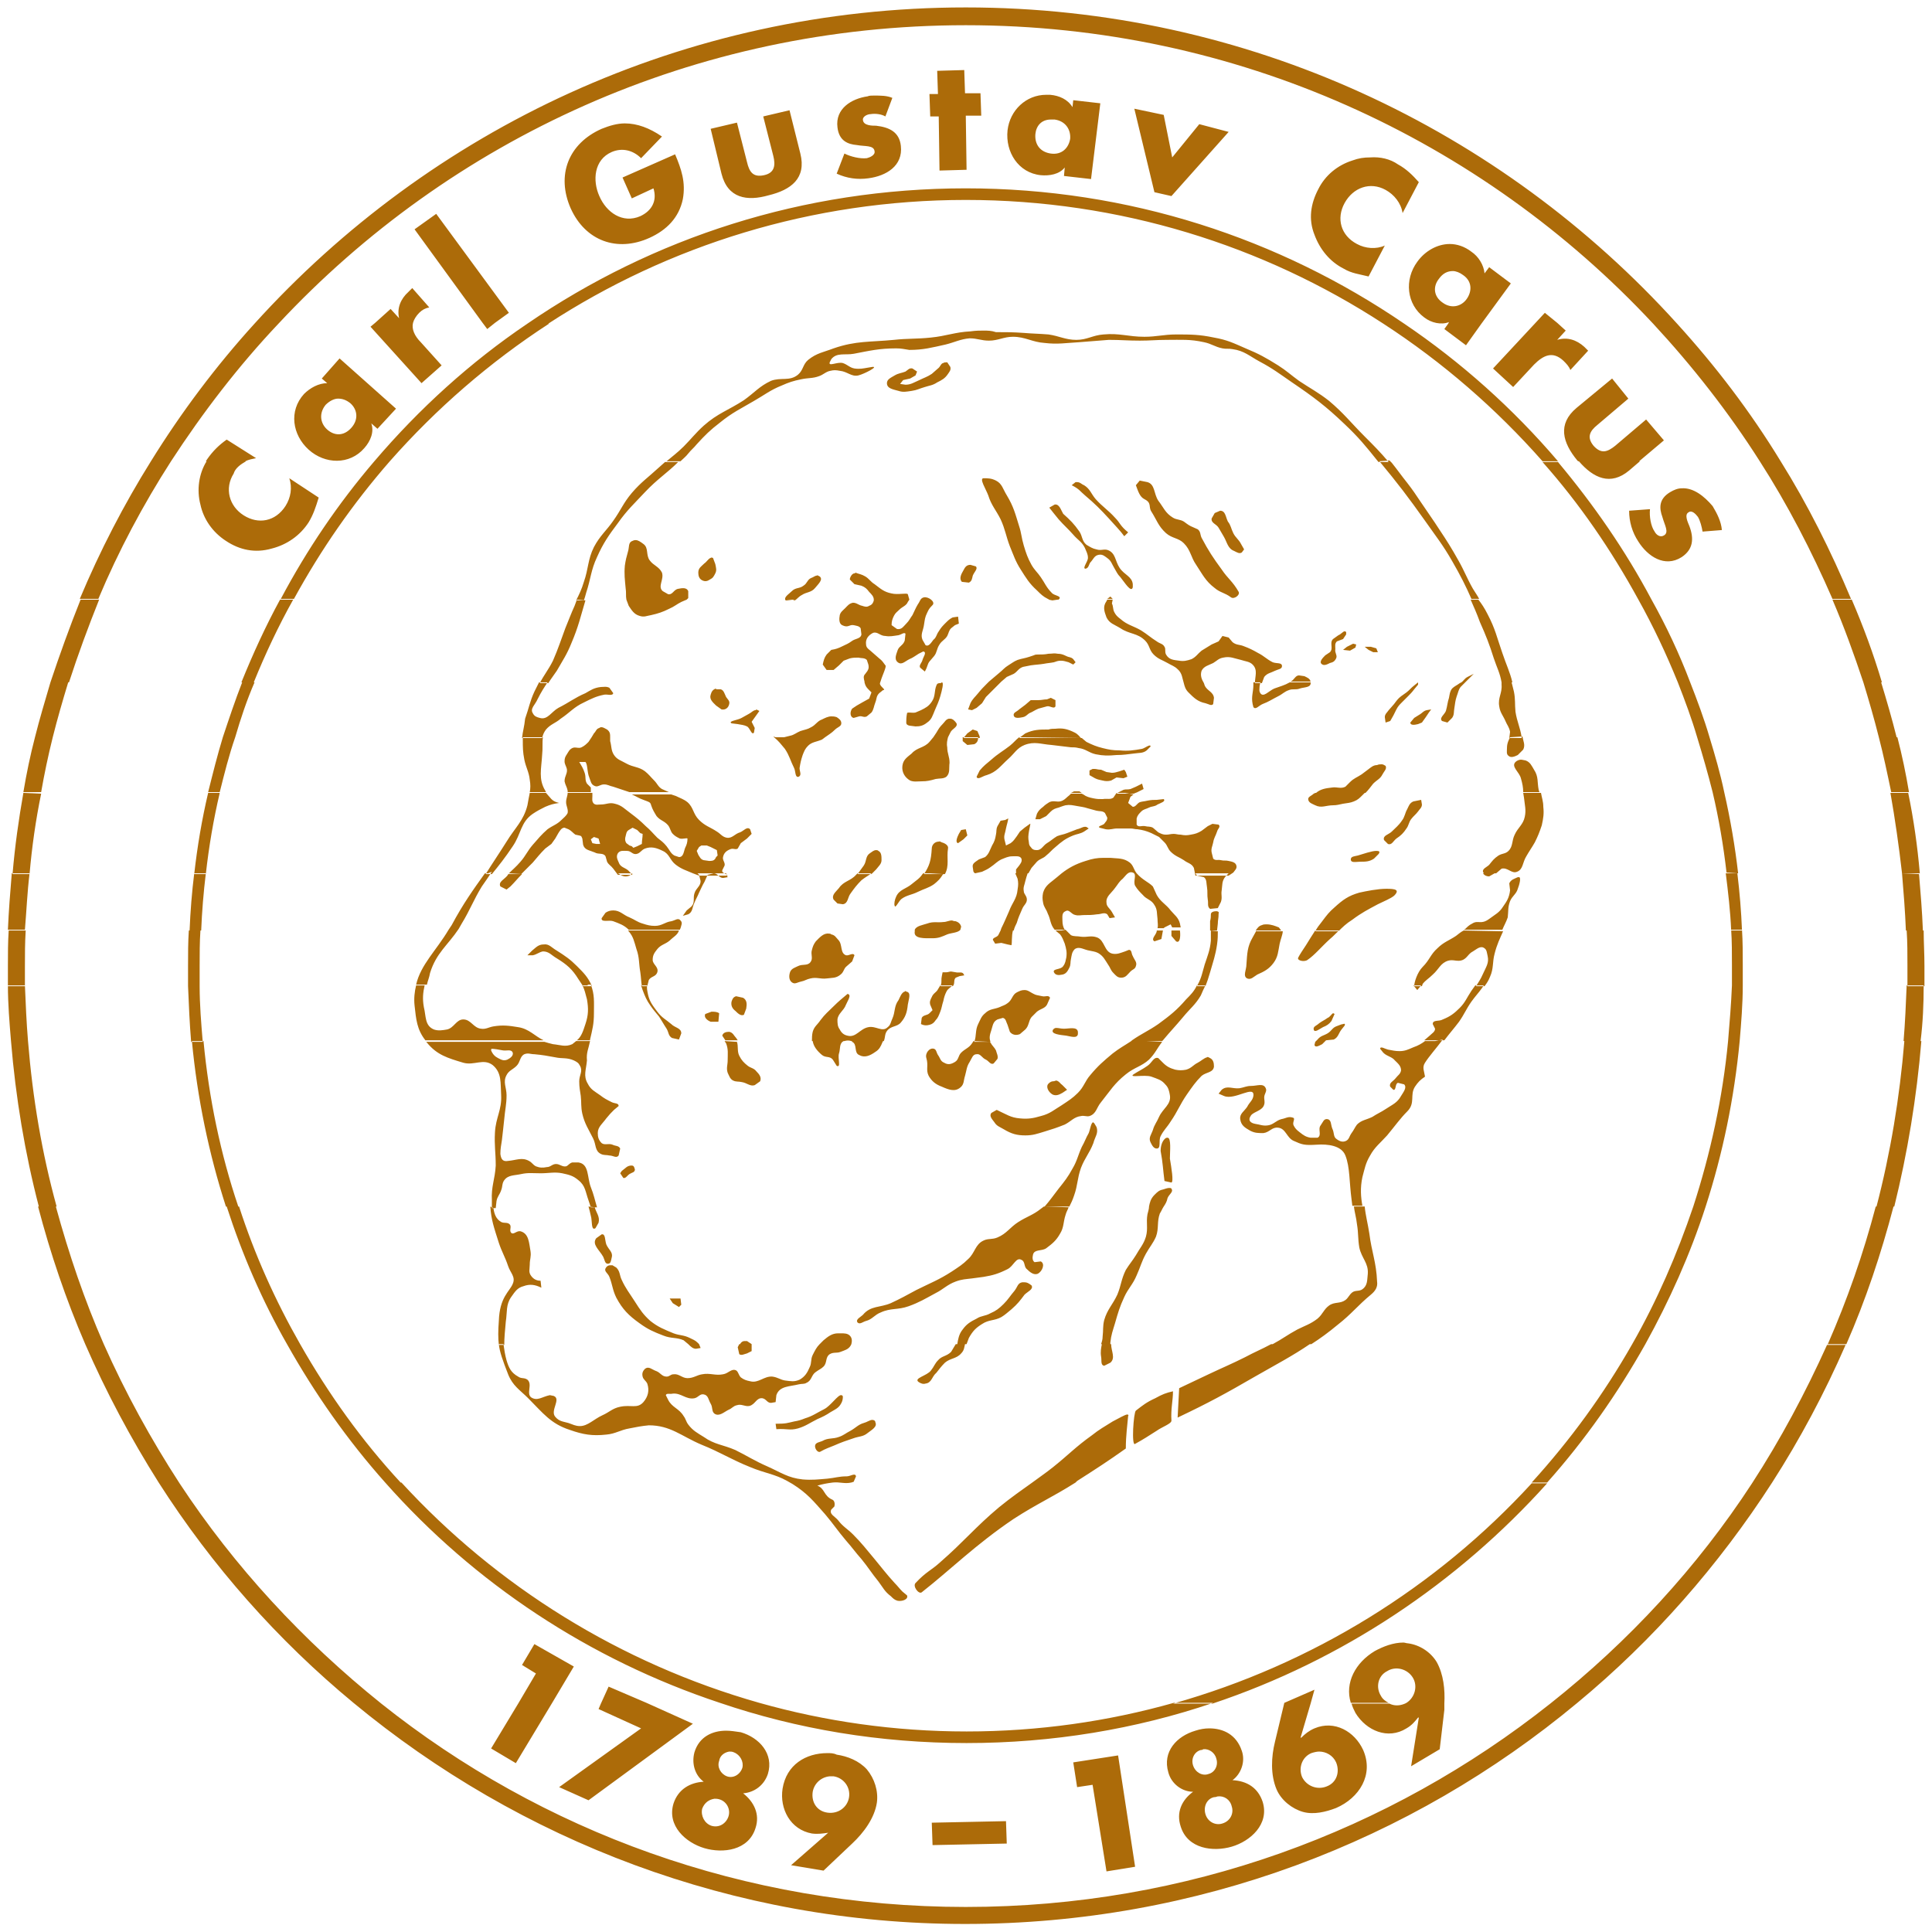 <?xml version="1.0" encoding="utf-8"?>
<!-- Generator: Adobe Illustrator 23.0.3, SVG Export Plug-In . SVG Version: 6.00 Build 0)  -->
<svg version="1.1" id="svg23528" xmlns:svg="http://www.w3.org/2000/svg"
	 xmlns="http://www.w3.org/2000/svg" xmlns:xlink="http://www.w3.org/1999/xlink" x="0px" y="0px" viewBox="0 0 249.9 249.9"
	 style="enable-background:new 0 0 249.9 249.9;" xml:space="preserve">
<style type="text/css">
	.st0{fill-rule:evenodd;clip-rule:evenodd;fill:#AC6B09;}
</style>
<g id="layer1" transform="translate(-280.777,-393.139)">
	<path id="path12104" class="st0" d="M405.7,394.1c-36.5,0-69.3,15.8-92,40.9h3.1c22.2-23.8,53.8-38.6,88.9-38.6
		c35.1,0,66.7,14.8,88.9,38.6c5.1,5.5,9.8,11.5,13.8,17.8c3.6,5.6,6.7,11.6,9.4,17.8l1.2,0l1.2,0c-2.6-6.2-5.6-12.2-9.1-17.8
		c-3.9-6.4-8.4-12.3-13.4-17.8C475,409.9,442.2,394.1,405.7,394.1L405.7,394.1z M519,470.7h-1.2c1.5,3.5,2.8,7.1,4,10.7l1.2,0l1.2,0
		c-1.1-3.7-2.4-7.2-3.9-10.7H519z M523,481.4h-1.2c0.7,2.3,1.4,4.7,2,7.1l2.3,0c-0.6-2.4-1.3-4.8-2-7.1L523,481.4L523,481.4z
		 M316.8,435l-3.1,0c-5,5.5-9.5,11.5-13.4,17.8c-3.5,5.6-6.6,11.6-9.2,17.8l1.2,0l1.2,0c2.6-6.2,5.8-12.2,9.4-17.8
		C307,446.5,311.6,440.5,316.8,435L316.8,435z M292.4,470.7h-1.2c-1.4,3.5-2.7,7.1-3.9,10.7l1.2,0l1.2,0c1.2-3.7,2.5-7.2,3.9-10.7
		H292.4L292.4,470.7z M288.5,481.4h-1.2c-0.7,2.4-1.4,4.7-2,7.1l2.3,0c0.6-2.4,1.3-4.8,2-7.1L288.5,481.4L288.5,481.4z M405.5,402.2
		l-3.5,0.1l0.1,3l-1.1,0l0.1,2.9l1.1,0l0.1,7l3.5-0.1l-0.1-7l2,0l-0.1-2.9l-2,0L405.5,402.2L405.5,402.2z M416.1,405.4
		c-2.6,0-4.7,2-5,4.6c-0.3,2.8,1.4,5.5,4.3,5.8c1.1,0.1,2.4-0.1,3.1-1l-0.1,1.1l3.5,0.4l1.2-9.8l-3.5-0.4l-0.1,0.9
		c-0.6-1-1.7-1.5-2.9-1.6C416.4,405.4,416.3,405.4,416.1,405.4L416.1,405.4z M393.8,405.5c-0.3,0-0.6,0-0.8,0.1
		c-2.1,0.3-4.2,1.6-3.9,4c0.2,1.8,1.4,2.2,2.5,2.3c1.1,0.2,2.2,0,2.3,0.8c0.1,0.5-0.6,0.8-1,0.9c-0.9,0.1-2.1-0.2-2.9-0.6l-1,2.6
		c1.3,0.6,2.7,0.8,4.1,0.6c2.3-0.3,4.5-1.6,4.2-4.2c-0.2-1.8-1.5-2.4-3.2-2.6c-0.5,0-1.6,0-1.7-0.7c-0.1-0.5,0.6-0.8,1-0.8
		c0.6-0.1,1.4,0,1.9,0.3l0.9-2.4C395.5,405.5,394.7,405.5,393.8,405.5L393.8,405.5z M427.5,407.2l2.6,10.8l2.2,0.5l7.4-8.3l-3.8-1
		l-3.5,4.3l-1.1-5.5L427.5,407.2L427.5,407.2z M382.9,407.4l-3.4,0.8l1.3,5.1c0.3,1.2,0.2,2.2-1.2,2.5c-1.4,0.3-1.9-0.4-2.2-1.7
		l-1.3-5.1l-3.4,0.8l1.4,5.8c0.8,3.2,3.3,3.6,6.1,2.8c2.9-0.7,4.9-2.2,4.1-5.4L382.9,407.4L382.9,407.4z M416.7,408.6
		c0.2,0,0.3,0,0.5,0c1.4,0.2,2.1,1.3,2,2.5c-0.2,1.2-1.1,2.1-2.5,1.9c-1.4-0.2-2.1-1.2-2-2.5C414.8,409.4,415.5,408.6,416.7,408.6z
		 M361.6,409.1c-1,0-2,0.3-3,0.7c-4.3,1.9-5.9,6-4,10.3c1.9,4.2,6,5.7,10.2,3.8c2.2-1,3.8-2.6,4.3-5c0.4-2.2-0.2-3.9-1-5.8l-6.8,3
		l1.2,2.7l2.8-1.3c0.5,1.6-0.2,2.9-1.7,3.6c-2.3,1-4.4-0.5-5.3-2.6c-0.9-2-0.7-4.7,1.6-5.7c1.4-0.6,2.8-0.2,3.8,0.8l2.7-2.8
		C364.8,409.7,363.2,409.1,361.6,409.1L361.6,409.1z M458,413.5c-0.8,0-1.5,0.1-2.3,0.4c-1.9,0.6-3.5,1.9-4.4,3.7
		c-1,1.9-1.3,3.9-0.5,5.9c0.7,1.9,2,3.5,3.8,4.4c1,0.6,2,0.7,3.2,1l2.1-4c-1.1,0.5-2.5,0.4-3.6-0.2c-2.1-1.1-2.7-3.3-1.6-5.3
		c1.1-2,3.3-2.8,5.3-1.7c1.1,0.6,2,1.7,2.2,3l2.1-4c-0.8-0.9-1.6-1.7-2.7-2.3C460.6,413.7,459.3,413.4,458,413.5L458,413.5z
		 M405.7,417.5c-21,0-40.5,6.4-56.7,17.5h1.3h1.4c0,0,0,0,0,0c15.5-10.1,34.1-16,54-16c19.9,0,38.5,5.9,54,16
		c7.7,5,14.6,11,20.6,17.8l0.7,0l1.3,0c-5.8-6.8-12.5-12.8-19.9-17.8C446.3,424,426.8,417.5,405.7,417.5L405.7,417.5z M480.9,452.9
		h-0.6c4.8,5.4,8.9,11.4,12.4,17.8l1.1,0h0.6c-3.4-6.4-7.5-12.3-12.1-17.8L480.9,452.9z M493.8,470.7l-1.1,0c1.9,3.4,3.6,7,5.1,10.7
		h1.6c-1.4-3.7-3.1-7.3-5-10.7L493.8,470.7L493.8,470.7z M497.8,481.4c0.9,2.3,1.8,4.7,2.5,7.1h0.8h0.8c-0.7-2.4-1.6-4.8-2.5-7.1
		L497.8,481.4z M501.1,488.5l-0.8,0c0.7,2.3,1.4,4.7,2,7.1l1.5,0c-0.5-2.4-1.2-4.8-1.9-7.1L501.1,488.5L501.1,488.5z M350.4,435
		l-1.4,0c-7.4,5-14,11-19.8,17.8h2c6-6.8,12.9-12.8,20.6-17.8L350.4,435z M329.2,452.8c-4.7,5.5-8.7,11.4-12.1,17.8h0.6l1.1,0
		c3.5-6.4,7.6-12.3,12.4-17.8L329.2,452.8L329.2,452.8z M317.6,470.7l-0.6,0c-1.9,3.5-3.5,7-5,10.7h1.6c1.5-3.7,3.2-7.3,5.1-10.7
		L317.6,470.7L317.6,470.7z M313.7,481.4l-1.6,0c-0.9,2.3-1.7,4.7-2.5,7.1l1.6,0C311.9,486.1,312.7,483.7,313.7,481.4L313.7,481.4z
		 M309.6,488.5c-0.7,2.3-1.3,4.7-1.9,7.1l1.5,0c0.6-2.4,1.2-4.8,2-7.1L309.6,488.5L309.6,488.5z M309.2,495.7
		C309.2,495.7,309.2,495.7,309.2,495.7h-1.5c-0.8,3.4-1.4,6.9-1.8,10.5l1.5,0C307.8,502.6,308.4,499.1,309.2,495.7L309.2,495.7
		L309.2,495.7z M305.9,506.1c-0.3,2.4-0.5,4.9-0.6,7.4l0.8,0l0.7,0c0.1-2.5,0.3-4.9,0.6-7.4H305.9L305.9,506.1z M306,513.5h-0.8
		c-0.1,1.5-0.1,3-0.1,4.6c0,0.9,0,1.7,0,2.6c0.1,2.4,0.2,4.8,0.4,7.2h1.5c-0.2-2.4-0.4-4.8-0.4-7.2c0-0.8,0-1.7,0-2.6
		c0-1.5,0-3.1,0.1-4.6H306L306,513.5z M305.6,527.8c0.7,7.4,2.2,14.6,4.4,21.4l1.6,0c-2.3-6.8-3.8-14-4.5-21.4L305.6,527.8z
		 M310.1,549.2c2,6.2,4.6,12.2,7.8,17.8l1.7,0c-3.2-5.6-5.9-11.6-7.9-17.8L310.1,549.2L310.1,549.2z M319.6,567
		C319.6,567,319.6,567.1,319.6,567h-1.7c3.6,6.4,7.8,12.4,12.7,17.9l2,0C327.6,579.5,323.3,573.5,319.6,567L319.6,567L319.6,567z
		 M330.6,584.9c11.5,13,26.4,22.9,43.3,28.5c10,3.4,20.7,5.2,31.9,5.2c11.1,0,21.9-1.8,31.9-5.2l-5.1,0c-8.5,2.4-17.5,3.7-26.8,3.7
		c-9.3,0-18.3-1.3-26.8-3.7c-18-5.1-34-15.1-46.3-28.5H330.6z M432.5,613.5h5.1c16.8-5.6,31.7-15.6,43.3-28.5h-2
		C466.6,598.4,450.6,608.4,432.5,613.5z M480.9,584.9c4.9-5.5,9.1-11.5,12.7-17.9l-1.7,0c0,0,0,0,0,0h0c-3.7,6.5-8,12.4-13,17.9
		L480.9,584.9L480.9,584.9z M491.9,567l1.7,0c3.1-5.6,5.8-11.6,7.8-17.8h-1.6C497.7,555.4,495.1,561.4,491.9,567z M501.4,549.2
		c2.2-6.8,3.7-14,4.4-21.4l-1.5,0c-0.7,7.4-2.3,14.6-4.5,21.4L501.4,549.2L501.4,549.2z M504.3,527.8h1.5c0.2-2.4,0.4-4.8,0.4-7.2
		c0-0.9,0-1.7,0-2.6c0-1.5,0-3.1-0.1-4.6h-0.7h-0.7c0,0,0,0,0,0h0c0.1,1.5,0.1,3,0.1,4.6c0,0.9,0,1.7,0,2.6
		C504.7,523,504.5,525.4,504.3,527.8L504.3,527.8z M504.7,513.5l0.7,0l0.7,0c-0.1-2.5-0.3-4.9-0.6-7.4h-1.5
		C504.3,508.5,504.6,511,504.7,513.5L504.7,513.5z M505.6,506.1c-0.4-3.5-1-7-1.8-10.5l-1.5,0c0.8,3.4,1.4,6.9,1.8,10.4L505.6,506.1
		L505.6,506.1z M337.2,420.8l-2.8,2l8.8,12.1l0.6,0.8l1-0.8h0l1.8-1.3L337.2,420.8L337.2,420.8z M468.3,424.7
		c-1.6,0-3.2,0.9-4.2,2.3c-1.7,2.3-1.4,5.5,0.9,7.2c0.9,0.7,2.2,1,3.2,0.6l-0.1,0.2l-0.5,0.7l2.8,2.1l2-2.8l3.8-5.2l-2.8-2.1
		l-0.6,0.8c-0.1-1.1-0.8-2.2-1.7-2.8C470.2,425,469.2,424.7,468.3,424.7L468.3,424.7z M468.7,428.2c0.4,0,0.9,0.2,1.3,0.5
		c1.2,0.8,1.2,2.1,0.5,3.1c-0.7,1-2,1.3-3.1,0.5c-1.2-0.8-1.3-2.1-0.5-3.1C467.4,428.5,468,428.2,468.7,428.2L468.7,428.2z
		 M334.1,430.4l-0.5,0.5c-1,0.9-1.5,2.1-1.2,3.4l-1.1-1.2l-2,1.8l-0.6,0.5l6.6,7.3l2.6-2.3l-2.7-3c-0.8-0.8-1.2-1.7-1-2.5
		c0.1-0.4,0.4-0.9,0.8-1.3c0.4-0.4,0.8-0.6,1.3-0.7L334.1,430.4L334.1,430.4z M480.6,433.6l-1.3,1.4l-5.4,5.8l2.6,2.4l2.7-2.9
		c1.2-1.2,2.4-1.8,3.8-0.5c0.4,0.4,0.7,0.7,0.9,1.2l2.3-2.5l-0.5-0.5c-1-0.9-2.2-1.3-3.5-0.9l1.1-1.2l-1.1-1L480.6,433.6
		L480.6,433.6z M408,435.9c-0.5,0-1,0-1.7,0.1c-2,0.1-3.1,0.6-5.1,0.8c-1.9,0.2-3,0.1-4.8,0.3c-3.1,0.3-4.9,0.1-7.8,1.1
		c-1.3,0.5-2.2,0.6-3.3,1.5c-0.7,0.6-0.6,1.3-1.3,1.9c-1.1,0.9-2.2,0.3-3.5,0.8c-1.5,0.7-2.1,1.5-3.5,2.5c-2,1.3-3.4,1.7-5.2,3.3
		c-1.1,1-1.6,1.7-2.6,2.7c-0.8,0.8-1.5,1.3-2.2,1.9l0.9,0l0.9,0c0.3-0.3,0.7-0.6,1-1c0.4-0.5,0.7-0.7,1.1-1.2c1.1-1.2,1.7-1.8,3-2.8
		c1.6-1.3,2.7-1.8,4.4-2.8c1.4-0.8,2.1-1.4,3.6-2c0.9-0.4,1.5-0.6,2.5-0.8c0.9-0.2,1.5-0.1,2.3-0.4c0.6-0.2,0.9-0.6,1.5-0.7
		c0.4-0.1,0.7-0.1,1.2,0c1,0.1,1.5,0.8,2.4,0.6c0.8-0.2,2.7-1.2,1.8-1.1l-0.6,0.1c-0.6,0.1-1,0.2-1.7,0.1c-0.6-0.1-0.9-0.5-1.5-0.7
		c-0.7-0.2-1.9,0.5-1.7-0.1l0.2-0.4c0.7-0.9,1.8-0.5,2.9-0.7c2.1-0.4,3.3-0.7,5.5-0.7c0.7,0,1,0.1,1.7,0.2c1.8,0,2.9-0.3,4.7-0.7
		c1.2-0.3,1.9-0.7,3.1-0.8c1,0,1.5,0.3,2.5,0.3c1.2,0,1.9-0.5,3.1-0.5c1.6,0,2.5,0.7,4.1,0.8c1.7,0.2,2.7,0,4.5-0.1
		c1.5-0.1,2.3-0.2,3.8-0.3c1.6,0,2.4,0.1,4,0.1c1.4,0,2.1-0.1,3.5-0.1c1.9,0,3-0.1,4.8,0.3c1,0.2,1.4,0.6,2.4,0.8
		c0.5,0.1,0.8,0,1.3,0.1c1.5,0.2,2.2,0.9,3.5,1.6c1.7,0.9,2.6,1.6,4.2,2.7c2.8,1.9,4.4,3.1,6.8,5.4c1.8,1.7,2.7,2.8,4.3,4.8l0.1,0.1
		l1.3,0c-1.1-1.3-1.9-2.1-3.1-3.3c-1.8-1.8-2.7-3-4.6-4.6c-1.4-1.1-2.4-1.6-3.9-2.6c-1.1-0.8-1.6-1.3-2.7-2c-1.6-1-2.5-1.5-4.2-2.2
		c-1.6-0.7-2.4-1.1-4.1-1.4c-1.9-0.4-3-0.4-4.9-0.4c-1.6,0-2.5,0.3-4.1,0.3c-2.1,0-3.2-0.5-5.3-0.3c-1.4,0.1-2.1,0.7-3.5,0.7
		c-1.4,0-2.2-0.5-3.6-0.7c-1.2-0.1-2-0.1-3.2-0.2c-1.4-0.1-2.2-0.1-3.6-0.1C409,435.9,408.5,435.9,408,435.9L408,435.9z
		 M459.2,452.8c2.4,2.9,3.7,4.6,5.9,7.7c1.4,2,2.3,3.1,3.5,5.2c1.1,1.9,1.8,3.3,2.5,4.9l0.5,0l0.5,0c-0.2-0.4-0.5-0.8-0.8-1.3
		c-0.8-1.4-1.1-2.3-1.9-3.7c-0.9-1.6-1.4-2.4-2.4-3.9c-0.9-1.4-1.5-2.2-2.5-3.7c-0.6-0.9-1-1.5-1.7-2.4c-0.8-1-1.2-1.6-2-2.6
		l-0.3-0.3L459.2,452.8L459.2,452.8z M471.5,470.7H471c0.4,0.9,0.8,1.8,1.2,2.9c0.8,1.8,1.2,2.8,1.8,4.7c0.4,1.2,0.8,1.9,1,3.1h1.4
		c-0.3-1.3-0.8-2.3-1.3-3.8c-0.7-2-0.9-3.1-1.9-5c-0.4-0.8-0.8-1.4-1.2-1.9H471.5z M475,481.4l0,0.3c0.1,1.1-0.5,1.7-0.3,2.8
		c0.1,0.8,0.5,1.2,0.8,1.9c0.2,0.5,0.5,0.8,0.6,1.4l-0.1,0.8l1.6,0l0-0.1c-0.2-1.3-0.6-2-0.8-3.3c-0.1-1,0-1.6-0.2-2.6
		c-0.1-0.4-0.2-0.8-0.3-1.2L475,481.4L475,481.4z M367.7,452.9h-0.9c0,0,0,0,0,0h0l-0.9,0.8c-1.3,1.2-2.2,1.8-3.4,3.2
		c-1.1,1.3-1.4,2.2-2.4,3.6c-0.9,1.3-1.7,1.9-2.5,3.4c-0.8,1.6-0.7,2.8-1.3,4.5c-0.3,1-0.6,1.6-1,2.4h1c0.1-0.3,0.2-0.6,0.3-1
		c0.6-1.8,0.6-2.9,1.4-4.6c0.8-1.8,1.5-2.8,2.7-4.4c1.2-1.7,2.1-2.5,3.5-4c1.6-1.7,2.9-2.5,4.3-3.9H367.7L367.7,452.9z M355.4,470.7
		L355.4,470.7l-0.3,0.8c-0.5,1.1-0.7,1.7-1.2,2.9c-0.6,1.6-0.9,2.6-1.6,4.2c-0.6,1.2-1.2,1.9-1.7,2.9h1.1c0.3-0.5,0.7-1,1.1-1.6
		c0.8-1.4,1.3-2.1,1.9-3.6c0.9-2.1,1.2-3.5,1.8-5.5L355.4,470.7L355.4,470.7z M351.6,481.4l-1.1,0c0,0,0,0,0,0h0
		c-0.2,0.4-0.4,0.8-0.6,1.2c-0.6,1.3-0.7,2.1-1.2,3.5c-0.1,1-0.3,1.6-0.4,2.5h2.6c0.1-0.4,0.2-0.7,0.5-1.1c0.6-0.7,1.2-0.8,1.9-1.4
		c1.2-0.8,1.7-1.5,3-2.1c1-0.5,1.6-0.8,2.6-1c0.4-0.1,1.1,0.2,1.2-0.2l-0.5-0.7c-0.4-0.2-0.7-0.1-1.1-0.1c-0.9,0.1-1.3,0.4-2,0.8
		c-1.4,0.6-2.1,1.2-3.5,1.9c-0.9,0.5-1.4,1.6-2.4,1.3c-0.4-0.1-0.7-0.2-0.9-0.6c-0.4-0.6,0.3-1.1,0.6-1.8
		C350.8,482.6,351.2,482,351.6,481.4L351.6,481.4z M348.4,488.5l0,0.3c0,1,0,1.6,0.2,2.6c0.2,1,0.6,1.6,0.7,2.6
		c0.1,0.6,0.1,1.1,0,1.6h2.1l-0.1-0.2c-0.9-1.5-0.5-2.8-0.4-4.6c0.1-0.9,0-1.6,0.1-2.3L348.4,488.5L348.4,488.5z M349.3,495.7
		c-0.1,0.5-0.2,1-0.3,1.6c-0.5,2-1.6,2.9-2.7,4.7c-1,1.6-1.9,2.9-2.7,4.2h0.4h0.4c0.9-1.1,1.7-2.1,2.7-3.6c1.1-1.6,1-3.1,2.6-4.2
		c0.6-0.4,1-0.6,1.6-0.9c0.7-0.3,1.1-0.4,1.8-0.5c-0.4-0.1-0.7-0.2-1-0.5l-0.7-0.8L349.3,495.7L349.3,495.7z M343.9,506.1l-0.4,0
		c-1.5,2.1-2.8,3.9-4.3,6.7l-0.4,0.6c-1.6,2.7-3.6,4.5-4.2,7.1h1.4c0.1-0.5,0.3-0.9,0.4-1.5c0.8-2.6,2.3-3.6,3.7-5.7l0.4-0.7
		c1.1-1.8,1.5-3,2.6-4.8c0.5-0.7,0.9-1.3,1.3-1.9L343.9,506.1L343.9,506.1z M334.6,520.6c-0.2,0.8-0.3,1.7-0.2,2.6
		c0.2,1.8,0.3,3.1,1.4,4.5l15.3,0c-1.1-0.5-1.9-1.5-3.3-1.7c-1.2-0.2-2-0.3-3.2-0.1c-0.6,0.1-1,0.4-1.6,0.3c-1-0.1-1.3-1.2-2.3-1.2
		c-0.9,0-1.2,1.1-2.1,1.3c-0.6,0.1-1.1,0.2-1.7,0c-1.2-0.5-1-1.7-1.3-2.9c-0.2-1.1-0.1-1.9,0.1-2.8L334.6,520.6L334.6,520.6z
		 M324.7,439.5l-2.3,2.6l0.7,0.6c-1.1,0-2.2,0.6-3,1.4c-2,2.2-1.5,5.3,0.6,7.2c2.1,1.9,5.3,2,7.2-0.2c0.8-0.9,1.3-2.1,0.9-3.2
		l0.8,0.7l2.4-2.6L324.7,439.5L324.7,439.5z M402.8,440.1c-0.3,0-0.4,0.5-0.7,0.7l-0.8,0.7c-0.6,0.4-1,0.5-1.6,0.8
		c-0.7,0.3-1.1,0.6-1.8,0.6l-0.7-0.1l0.4-0.5l0.9-0.2l0.7-0.4l0.2-0.5l-0.6-0.4c-0.4-0.1-0.6,0.2-0.9,0.4c-0.5,0.2-0.9,0.2-1.4,0.5
		c-0.5,0.3-1,0.5-1,1c0,0.7,0.8,0.8,1.5,1c0.6,0.2,1,0.1,1.7,0c0.7-0.1,1-0.3,1.7-0.5c0.6-0.2,1-0.2,1.6-0.6c0.6-0.3,1-0.5,1.4-1.1
		c0.2-0.3,0.4-0.5,0.3-0.9l-0.4-0.6C402.8,440,402.8,440.1,402.8,440.1L402.8,440.1z M489.3,442.1l-4.6,3.8
		c-2.5,2.1-1.8,4.5,0.1,6.8l0.1,0.1h7.9l3.2-2.7l-2.3-2.7l-4,3.4c-1,0.8-1.8,1.1-2.8,0c-0.9-1.1-0.5-1.9,0.5-2.7l4-3.4L489.3,442.1
		L489.3,442.1z M492.9,452.8l-7.9,0c1.9,2.2,4.1,3.2,6.5,1.2L492.9,452.8z M324.5,444.7c0.6,0,1.1,0.2,1.6,0.6
		c0.9,0.8,1.1,2.1,0.1,3.2c-1,1.1-2.2,1-3.1,0.2c-0.9-0.8-1.1-2.1-0.2-3.2C323.4,445,324,444.7,324.5,444.7L324.5,444.7z M310.1,450
		c-1,0.7-1.8,1.5-2.5,2.5l-0.2,0.3l5.1,0c0.4-0.2,0.9-0.3,1.4-0.4L310.1,450L310.1,450z M312.6,452.8h-5.1c-1,1.6-1.3,3.7-0.8,5.6
		c0.4,1.9,1.6,3.6,3.3,4.7c1.8,1.2,3.8,1.6,5.9,1c2-0.5,3.7-1.7,4.8-3.4c0.6-1,0.9-1.9,1.3-3.2l-3.8-2.5c0.4,1.2,0.2,2.5-0.5,3.6
		c-1.3,2-3.5,2.4-5.4,1.2c-1.9-1.2-2.5-3.5-1.3-5.4C311.2,453.7,311.9,453.2,312.6,452.8z M408,455c-0.6,0,0.3,1.4,0.6,2.2
		c0.4,1.3,1,1.9,1.6,3.1c0.6,1.3,0.7,2.2,1.2,3.5c0.5,1.2,0.7,1.9,1.4,3c0.7,1.1,1.1,1.8,2.1,2.7c0.5,0.5,0.8,0.8,1.4,1.1l0.2,0.1
		l1.2,0l0.1-0.1c0.3-0.4-0.7-0.4-1-0.8c-0.7-0.7-0.9-1.3-1.4-2c-0.4-0.6-0.8-0.9-1.2-1.6c-0.5-0.9-0.7-1.5-1-2.5
		c-0.3-1-0.3-1.6-0.6-2.5c-0.5-1.6-0.7-2.5-1.6-4c-0.5-0.8-0.6-1.5-1.4-1.9C409,455,408.6,455,408,455L408,455z M428.2,455.3
		l-0.5,0.6c0.3,0.8,0.5,1.5,1.1,1.8c1,0.5,0.5,1,0.9,1.6c0.7,1.1,0.9,1.9,1.9,2.8c0.8,0.7,1.6,0.6,2.3,1.3c0.9,0.9,0.9,1.8,1.6,2.8
		c0.8,1.2,1.2,2.1,2.4,3c0.7,0.6,1.3,0.6,2.1,1.2c0.4,0.3,1.2-0.3,1-0.7c-0.8-1.4-1.4-1.7-2.2-2.9c-1.1-1.5-1.7-2.4-2.6-4.1
		c-0.2-0.4-0.1-0.8-0.5-1.1l-0.9-0.4c-0.4-0.2-0.6-0.4-0.9-0.6c-0.5-0.3-0.9-0.2-1.4-0.5c-1-0.6-1.2-1.3-1.9-2.2
		c-0.6-0.9-0.4-2.1-1.4-2.4L428.2,455.3L428.2,455.3z M420.1,455.5c-0.1,0-0.1,0-0.2,0l-0.5,0.4c1,0.5,1.1,0.8,1.7,1.3
		c1.3,1.1,2,1.8,3.1,3c0.8,0.9,1.5,1.6,2,2.3l0.5-0.5c-1.1-0.9-1-1.2-1.7-1.9c-0.9-1-1.6-1.4-2.5-2.4c-0.6-0.7-0.7-1.3-1.5-1.8
		C420.7,455.8,420.5,455.5,420.1,455.5L420.1,455.5z M498.3,456.3c-0.5,0-1,0.2-1.5,0.5c-1.5,0.9-1.4,2.1-1,3.2
		c0.3,1.1,0.9,2,0.2,2.4c-0.5,0.3-1-0.1-1.2-0.5c-0.5-0.7-0.7-2-0.6-2.9l-2.7,0.2c0,1.4,0.4,2.8,1.2,4c1.2,1.9,3.4,3.4,5.6,2
		c1.5-1,1.6-2.4,1-4c-0.2-0.5-0.7-1.5-0.1-1.8c0.4-0.3,0.9,0.2,1.2,0.6c0.3,0.5,0.5,1.3,0.6,1.9l2.5-0.2c-0.1-1.1-0.6-2.1-1.2-3.1
		C501.2,457.3,499.8,456.2,498.3,456.3L498.3,456.3z M417.2,458.4l-0.7,0.4c0.4,0.5,0.7,0.9,1.2,1.5c0.7,0.8,1.2,1.2,1.9,2
		c0.6,0.7,1.1,0.9,1.5,1.7c0.2,0.5,0.4,0.8,0.4,1.3c0,0.5-0.8,1.4-0.3,1.4c0.4-0.1,0.4-0.5,0.6-0.8c0.4-0.4,0.5-0.9,1.1-1
		c0.5-0.1,0.8,0.2,1.2,0.5c0.4,0.3,0.5,0.7,0.8,1.2c0.3,0.5,0.4,0.8,0.8,1.2c0.5,0.6,1.4,2.1,1.6,1.3v-0.4c-0.1-1-1.1-1.2-1.7-2.1
		c-0.6-0.9-0.5-1.9-1.5-2.3c-0.5-0.2-0.9,0.1-1.5-0.1c-0.5-0.1-0.8-0.3-1.3-0.6c-0.6-0.5-0.5-1.1-0.9-1.7c-0.7-1-1.2-1.5-2.1-2.3
		C418,459.1,417.8,458.3,417.2,458.4L417.2,458.4z M438.6,459.2l-0.7,0.3l-0.4,0.7c-0.1,0.6,0.6,0.7,0.9,1.2
		c0.3,0.5,0.4,0.7,0.7,1.2c0.4,0.7,0.5,1.5,1.3,1.8c0.4,0.2,0.7,0.4,1,0.2l0.3-0.4l-0.4-0.7c-0.3-0.6-0.7-0.8-1-1.4
		c-0.3-0.6-0.3-1-0.7-1.5C439.3,460,439.3,459.2,438.6,459.2L438.6,459.2z M363,463c-0.1,0-0.2,0-0.4,0.1c-0.6,0.2-0.4,0.8-0.6,1.4
		c-0.2,0.7-0.3,1.1-0.4,1.8c-0.1,1.1,0,1.8,0.1,2.9c0.1,0.6,0,1,0.1,1.5h7.8l0.2-0.2l0-0.9c-0.2-0.5-0.8-0.4-1.3-0.3
		c-0.6,0.1-0.7,0.8-1.3,0.7l-0.7-0.4c-0.7-0.6,0.2-1.5-0.1-2.4c-0.4-0.8-1.1-0.9-1.6-1.6c-0.5-0.7-0.1-1.6-0.8-2.1
		C363.6,463.2,363.3,463,363,463L363,463z M369.6,470.7l-7.8,0l0.3,0.8c0.4,0.6,0.7,1.1,1.4,1.3c0.6,0.2,0.9,0,1.5-0.1
		c0.9-0.2,1.5-0.4,2.3-0.8c0.7-0.3,1-0.6,1.6-0.9L369.6,470.7L369.6,470.7z M372.7,465.3c-0.3,0.1-0.5,0.5-0.8,0.7
		c-0.4,0.4-0.8,0.6-0.8,1.2c0,0.4,0.1,0.8,0.5,1c0.4,0.2,0.7,0.1,1-0.1c0.4-0.2,0.5-0.4,0.7-0.8c0.2-0.4,0.1-0.7,0-1.2l-0.3-0.8
		C372.9,465.3,372.8,465.2,372.7,465.3L372.7,465.3z M406.3,466.2c-0.5,0-0.7,0.3-0.9,0.7c-0.3,0.5-0.6,1.1-0.2,1.5l0.9,0.1
		c0.4-0.2,0.4-0.5,0.5-0.9c0.2-0.5,0.7-0.9,0.4-1.2L406.3,466.2L406.3,466.2z M391.3,467.3c-0.3,0-0.6,0.5-0.6,0.8l0.6,0.6l0.9,0.2
		c0.5,0.2,0.7,0.4,1,0.8c0.3,0.3,0.6,0.6,0.6,1l4.6,0l-0.2-0.7c-0.1-0.2-1.3,0.1-2.1-0.1c-1-0.2-1.4-0.6-2.2-1.2
		c-0.5-0.3-0.7-0.7-1.2-1c-0.5-0.3-0.8-0.3-1.3-0.5C391.4,467.3,391.4,467.3,391.3,467.3L391.3,467.3z M398.4,470.7h-4.6l0,0.1
		c-0.1,0.4-0.3,0.6-0.6,0.7c-0.3,0.2-0.6,0.1-0.9,0c-0.5-0.1-0.7-0.4-1.2-0.4c-0.5,0.1-0.7,0.4-1,0.7c-0.3,0.3-0.6,0.5-0.7,0.9
		c-0.1,0.5-0.1,1.1,0.3,1.3c0.8,0.4,0.9-0.1,1.5,0c0.4,0.1,0.7,0.1,0.9,0.4l0.1,0.8c-0.1,0.6-0.8,0.5-1.3,0.9
		c-0.4,0.3-0.7,0.4-1.1,0.6c-0.6,0.3-0.9,0.4-1.5,0.5l-0.6,0.6c-0.3,0.4-0.4,0.8-0.5,1.3l0.5,0.7h0.9l0.7-0.6l0.6-0.6l0.8-0.3
		c0.4-0.1,0.7-0.1,1.1-0.1c0.4,0.1,0.8,0,1.1,0.3l0.2,0.6c0.1,0.5,0,0.7-0.4,1.2c-0.3,0.3-0.2,0.6-0.1,1h0l0,0.1
		c0.1,0.4,0.2,0.6,0.5,0.9l0.4,0.4l-0.3,0.8l-0.9,0.5l-0.7,0.4l-0.6,0.4c-0.3,0.4-0.3,1.1,0.2,1.2l0.7-0.2c0.4-0.1,0.6,0.2,1,0
		l0.6-0.5c0.3-0.4,0.3-0.8,0.5-1.3c0.2-0.5,0.1-0.8,0.5-1.2l0.5-0.4c0.5,0-0.5-0.5-0.4-0.9l0.1-0.3c0.2-0.7,0.8-1.9,0.6-2
		c-0.3-0.4-0.4-0.6-0.8-0.9l-0.8-0.7c-0.4-0.4-0.9-0.6-0.9-1.1c-0.1-0.7,0.3-1.2,0.9-1.5c0.6-0.2,0.9,0.4,1.6,0.4
		c0.6,0.1,1,0,1.7-0.1c0.4-0.1,0.7-0.4,0.9-0.2l-0.1,0.9c-0.2,0.6-0.7,0.7-0.9,1.2c-0.2,0.6-0.5,1.2,0,1.6c0.5,0.4,0.9-0.1,1.5-0.4
		c0.5-0.2,0.7-0.4,1.2-0.7l0.6-0.3c0.5,0.1,0,0.7-0.1,1.1c-0.1,0.4-0.5,0.7-0.3,1l0.6,0.5c0.4-0.7,0.3-0.9,0.6-1.3l0.6-0.7
		c0.4-0.5,0.3-0.9,0.7-1.5c0.3-0.5,0.7-0.6,1-1.1c0.2-0.4,0.2-0.7,0.5-1l0.5-0.4l0.5-0.2l-0.1-0.9l-0.7,0.1
		c-0.4,0.2-0.6,0.4-0.9,0.7c-0.4,0.4-0.6,0.6-0.9,1.1c-0.3,0.4-0.3,0.8-0.7,1.1c-0.3,0.4-0.6,0.9-1,0.7l-0.4-0.7
		c-0.3-0.7,0.1-1.2,0.2-2c0.1-0.6,0.1-0.9,0.4-1.5c0.2-0.4,0.2-0.5,0.7-1c0.4-0.4-0.5-1.1-1.1-1c-0.5,0.1-0.5,0.5-0.8,0.9
		c-0.3,0.5-0.4,0.8-0.7,1.4c-0.3,0.4-0.4,0.7-0.8,1.1c-0.4,0.4-0.6,0.8-1.2,0.7l-0.7-0.5c0-0.5,0.1-0.8,0.3-1.2
		c0.2-0.4,0.4-0.5,0.7-0.8c0.4-0.4,0.9-0.5,1.1-1L398.4,470.7L398.4,470.7z M386.4,467.6c-0.2,0-0.4,0.2-0.7,0.3
		c-0.5,0.2-0.5,0.7-1,1c-0.5,0.4-1,0.2-1.5,0.7c-0.4,0.4-1.1,0.8-0.8,1.2h0.6h0.6l-0.1,0h0.1c0.3-0.2,0.5-0.5,0.9-0.7
		c0.6-0.4,1.2-0.3,1.7-0.9c0.4-0.5,1.1-1.1,0.6-1.5C386.6,467.6,386.5,467.5,386.4,467.6L386.4,467.6z M383.6,470.7l-0.6,0l-0.6,0
		l0.1,0l0.8,0.1L383.6,470.7L383.6,470.7z M424.4,470.3l-0.4,0.3l0.7,0L424.4,470.3L424.4,470.3z M424.7,470.7H424l-0.1,0.2
		c-0.5,0.7-0.3,1.3,0,2.1c0.4,0.8,1,0.9,1.8,1.4c1.2,0.8,2.2,0.6,3.2,1.6c0.6,0.6,0.5,1.2,1.1,1.8c0.6,0.6,1.1,0.7,1.8,1.1
		c0.5,0.3,0.9,0.4,1.3,0.8c0.6,0.5,0.6,1.2,0.8,1.8c0.1,0.4,0.2,0.8,0.6,1.2c0.7,0.7,1.2,1.2,2.2,1.4c0.4,0.1,0.8,0.4,1,0.1l0.1-0.8
		c-0.1-0.8-0.9-0.9-1.2-1.6l-0.1-0.3c-0.3-0.5-0.5-1-0.3-1.6c0.3-0.6,0.9-0.7,1.5-1c0.5-0.3,0.7-0.6,1.3-0.7
		c0.9-0.2,1.4,0.1,2.3,0.3c0.6,0.2,1.1,0.2,1.5,0.6c0.7,0.7,0.3,1.5,0.3,2.4l0.9,0l0.3-0.8c0.4-0.5,0.8-0.5,1.4-0.8
		c0.4-0.2,0.9-0.2,0.9-0.6c0-0.5-0.7-0.3-1.2-0.5c-0.8-0.4-1.1-0.8-1.9-1.2c-0.7-0.4-1.1-0.6-1.9-0.9c-0.5-0.2-0.9-0.1-1.4-0.5
		l-0.5-0.6l-0.8-0.2l-0.5,0.7l-0.9,0.4c-0.5,0.3-0.8,0.5-1.3,0.8c-0.5,0.4-0.7,0.8-1.3,1.1c-0.6,0.2-1,0.3-1.6,0.2
		c-0.7-0.1-1.3-0.1-1.7-0.8c-0.2-0.4,0-0.7-0.2-1c-0.2-0.4-0.6-0.4-1-0.7c-0.8-0.5-1.2-0.9-2-1.4c-1-0.6-1.8-0.7-2.7-1.5
		c-0.4-0.3-0.6-0.5-0.8-0.9c-0.2-0.4-0.1-0.7-0.3-1.1L424.7,470.7L424.7,470.7z M416.4,470.7l0.5,0.1l0.7-0.1L416.4,470.7z
		 M454.7,474.8c-0.2,0-0.5,0.4-0.8,0.5l-0.7,0.5c-0.5,0.5,0.1,1.2-0.4,1.7l-0.6,0.4c-0.3,0.3-0.8,0.8-0.5,1.1
		c0.3,0.3,0.7,0.1,1.1-0.1c0.4-0.1,0.6-0.2,0.8-0.6c0.2-0.4-0.2-0.7-0.1-1.2c0-0.4-0.1-0.7,0.2-1l0.8-0.3l0.4-0.6l0-0.3
		C454.8,474.8,454.8,474.8,454.7,474.8L454.7,474.8z M455.8,476.4l-0.8,0.4l-0.5,0.4l0.9,0.1l0.7-0.4l0.1-0.4L455.8,476.4
		L455.8,476.4z M457.3,476.8l0.5,0.4l0.6,0.3l0.6,0l-0.2-0.5l-0.7-0.2H457.3L457.3,476.8z M415,477.8c-0.2,0-0.3,0-0.5,0.1l-0.6,0.2
		c-0.6,0.2-0.9,0.2-1.5,0.4c-0.5,0.2-0.7,0.4-1.2,0.7c-0.5,0.3-0.7,0.6-1.2,1c-0.5,0.4-0.8,0.7-1.3,1.1l-0.3,0.3
		c-0.4,0.4-0.7,0.7-1.1,1.2c-0.4,0.5-0.7,0.7-1,1.3l-0.3,0.8l0.5,0.1l0.6-0.3l0.7-0.6l0.5-0.8l0.7-0.7l0.8-0.8l0.5-0.5l0.7-0.6
		l0.9-0.4c0.5-0.3,0.6-0.7,1.2-0.9c0.4-0.1,0.6-0.1,1-0.2c0.7-0.1,1.1-0.1,1.7-0.2c0.5-0.1,0.8-0.1,1.3-0.2c0.3-0.1,0.5-0.2,0.9-0.2
		c0.4,0,0.6,0.1,1,0.2l0.6,0.3l0.3-0.3l-0.3-0.4c-0.3-0.3-0.5-0.2-0.9-0.4c-0.4-0.2-0.7-0.3-1.1-0.3c-0.5-0.1-0.7,0-1.2,0
		C415.9,477.8,415.5,477.8,415,477.8L415,477.8z M471.4,480.3l-0.8,0.4c-0.4,0.2-0.5,0.5-0.8,0.7l-0.2,0.1c-0.4,0.3-0.7,0.4-1,0.7
		c-0.3,0.4-0.3,0.7-0.4,1.2c-0.2,0.6-0.2,1-0.4,1.7c-0.2,0.5-0.9,0.9-0.5,1.3l0.7,0.2l0.6-0.6c0.3-0.4,0.2-0.8,0.3-1.3
		c0.1-0.6,0.1-0.9,0.3-1.5c0.2-0.5,0.2-0.8,0.5-1.2l0.4-0.4l0.3-0.3l0.5-0.5L471.4,480.3L471.4,480.3z M448.8,480.5
		c-0.5,0-0.6,0.6-1.1,0.8l-0.1,0h2.7c-0.1-0.4-0.4-0.5-0.8-0.7L448.8,480.5L448.8,480.5z M450.3,481.4l-2.7,0l0,0h0
		c-0.7,0.4-1.2,0.5-2,0.8c-0.7,0.3-1.4,1.2-1.8,0.6c-0.2-0.3-0.1-0.6-0.1-0.9l0.1-0.5l-0.9,0v0.3c0,1-0.3,1.5-0.1,2.5l0.1,0.4
		c0.3,0.4,0.7-0.2,1.2-0.4c0.8-0.3,1.2-0.6,2-1c0.6-0.3,0.8-0.6,1.4-0.8c0.5-0.2,0.9,0,1.4-0.2C449.5,482,450.4,482.1,450.3,481.4
		L450.3,481.4L450.3,481.4z M464.2,481.4l-0.5,0.4c-0.4,0.3-0.6,0.6-1,0.9l-0.7,0.5c-0.4,0.3-0.6,0.6-0.9,1l-0.7,0.8
		c-0.2,0.3-0.5,0.5-0.5,0.9l0.1,0.7l0.6-0.2l0.4-0.7l0.4-0.8c0.2-0.4,0.4-0.6,0.7-0.9l0.8-0.8c0.3-0.3,0.5-0.5,0.8-0.9l0.5-0.6
		V481.4z M402.4,481.5c-0.2,0-0.4,0-0.5,0.3c-0.3,0.7-0.1,1.4-0.6,2.1c-0.4,0.6-0.8,0.8-1.4,1.1l-0.7,0.3c-0.4,0.1-1.1-0.1-1.1,0.1
		c-0.1,0.5-0.1,0.9-0.1,1.2c0,0.5,0.7,0.4,1.2,0.5c0.6,0,1-0.1,1.5-0.5c0.6-0.4,0.7-0.9,1-1.6c0.3-0.7,0.5-1.1,0.7-1.8
		c0.2-0.7,0.5-1.8,0.2-1.8C402.5,481.5,402.4,481.5,402.4,481.5L402.4,481.5z M373.4,482.2c-0.4,0.1-0.6,0.4-0.7,0.8
		c-0.2,0.6,0.3,1,0.7,1.4l0.7,0.5c0.5,0.1,0.9-0.2,1-0.7c0.1-0.4-0.2-0.6-0.4-0.9c-0.2-0.4-0.3-0.9-0.7-1H373.4L373.4,482.2z
		 M416.2,483.6c-0.4,0-0.7,0.1-1.1,0.1c-0.4,0-0.6,0-1,0l-0.7,0.6l-0.8,0.6c-0.3,0.3-0.8,0.4-0.7,0.8c0.1,0.4,0.7,0.3,1.2,0.2
		c0.4-0.1,0.5-0.3,0.8-0.5c0.5-0.2,0.7-0.4,1.2-0.6c0.4-0.1,0.7-0.2,1.1-0.3c0.4-0.1,0.9,0.4,1.1,0v-0.8l-0.6-0.3L416.2,483.6z
		 M465.9,484.9l-0.6,0.1c-0.4,0.1-0.5,0.3-0.8,0.5l-0.8,0.5l-0.5,0.6c0,0.4,0.6,0.3,1,0.2l0.5-0.2l0.5-0.7l0.4-0.6L465.9,484.9
		L465.9,484.9z M378.5,485c-0.3,0-0.5,0.3-0.9,0.5c-0.4,0.2-0.5,0.3-0.9,0.5c-0.5,0.3-1.8,0.4-1.3,0.7l0.8,0.1
		c0.5,0.1,0.8,0.1,1.2,0.3c0.4,0.2,0.6,1.2,0.9,0.8l0.1-0.6l-0.4-0.8l0.5-0.7l0.5-0.7l-0.4-0.2C378.6,485,378.6,484.9,378.5,485
		L378.5,485z M388.3,485.8c-0.4,0-0.8,0.2-1.2,0.4c-0.6,0.2-0.8,0.7-1.4,1c-0.5,0.3-0.8,0.3-1.4,0.5c-0.5,0.2-0.8,0.5-1.3,0.6
		l-0.8,0.2l5.3,0l0,0h0c0.4-0.3,0.8-0.5,1.3-1c0.3-0.3,0.8-0.4,0.8-0.8c0-0.4-0.3-0.6-0.6-0.8C388.7,485.8,388.5,485.8,388.3,485.8
		L388.3,485.8z M387.5,488.5h-5.3l-0.8,0l-0.3,0l-0.2,0c0.6,0.5,0.9,0.9,1.4,1.5c0.6,0.9,0.7,1.5,1.2,2.5c0.2,0.4,0.1,1.3,0.6,1.1
		c0.4-0.2,0.1-0.7,0.1-1.1c0.1-0.7,0.2-1.1,0.4-1.7c0.2-0.5,0.3-0.8,0.7-1.2c0.5-0.5,1.1-0.5,1.8-0.8L387.5,488.5L387.5,488.5z
		 M381.1,488.5l-0.3-0.1l0.1,0.1c0,0,0,0,0,0H381.1z M403.7,486.1c-0.1,0-0.1,0-0.2,0c-0.4,0.1-0.5,0.4-0.8,0.7
		c-0.4,0.4-0.5,0.6-0.8,1.1l-0.4,0.6h1.9l0.3-0.6c0.2-0.5,1-0.7,0.8-1.2C404.3,486.4,404,486.1,403.7,486.1z M403.4,488.5l-1.9,0
		l-0.5,0.6c-0.7,0.8-1.6,0.7-2.3,1.5c-0.6,0.5-1.1,0.8-1.2,1.6c-0.1,0.8,0.3,1.5,1,1.9c0.5,0.2,0.9,0.1,1.5,0.1
		c0.7,0,1.1-0.1,1.8-0.3c0.5-0.1,1,0,1.4-0.3c0.5-0.5,0.3-1.1,0.4-1.8c0-0.8-0.3-1.2-0.3-2C403.2,489.3,403.3,488.9,403.4,488.5
		L403.4,488.5z M358.6,487.2c-0.1,0-0.2,0-0.3,0.1c-0.4,0.1-0.4,0.4-0.7,0.7l-0.3,0.5l2.4,0c0-0.4,0-0.7-0.4-1
		C359.1,487.4,358.8,487.2,358.6,487.2L358.6,487.2z M359.7,488.5h-2.4l0,0h0l-0.4,0.6c-0.3,0.3-0.5,0.5-0.9,0.7
		c-0.4,0.2-0.8-0.1-1.2,0.1c-0.4,0.2-0.5,0.5-0.7,0.8c-0.2,0.3-0.3,0.5-0.3,0.9c0,0.4,0.2,0.6,0.3,1c0.1,0.6-0.3,0.9-0.3,1.6
		c0.1,0.5,0.3,0.7,0.4,1.2v0.2l3,0l0-0.6l-0.5-0.5c-0.3-0.5-0.1-0.8-0.3-1.4c-0.2-0.6-0.4-0.9-0.7-1.4h0.8c0.3,0.3,0.2,1.3,0.5,2
		c0.2,0.5,0.2,0.9,0.7,1.1c0.4,0.2,0.7-0.2,1.2-0.2c0.5,0,0.7,0.2,1.2,0.3c0.6,0.2,0.9,0.3,1.5,0.5l0.6,0.2l5.1,0l-0.9-0.4
		c-0.5-0.3-0.6-0.7-1-1.1c-0.5-0.5-0.7-0.8-1.2-1.2c-0.8-0.6-1.5-0.5-2.4-1c-0.7-0.4-1.2-0.5-1.6-1.1c-0.4-0.6-0.3-1.1-0.5-1.8
		L359.7,488.5L359.7,488.5z M417.3,487.4c-0.3,0-0.6,0-0.9,0.1c-1.2,0-1.9,0-3,0.5l-0.8,0.6l8,0c-0.2-0.2-0.4-0.5-0.8-0.7
		C418.8,487.4,418.2,487.3,417.3,487.4L417.3,487.4z M406.6,487.5l-0.7,0.5l-0.5,0.6h2.1v-0.2l-0.3-0.7L406.6,487.5z M405.3,488.5
		l0,0.5l0.6,0.5l0.9-0.1c0.4-0.2,0.5-0.5,0.5-0.9L405.3,488.5L405.3,488.5z M287.6,488.5l-2.3,0c-0.6,2.3-1.1,4.7-1.5,7.1l2.3,0
		C286.5,493.3,287,490.9,287.6,488.5L287.6,488.5z M412.6,488.5c-0.4,0.3-0.7,0.7-1.2,1.1c-0.9,0.7-1.5,1-2.4,1.8
		c-0.6,0.5-1,0.8-1.5,1.4l-0.4,0.8c0.1,0.5,0.8-0.1,1.3-0.2c1.3-0.4,1.8-1.2,2.8-2.1c0.8-0.7,1.1-1.4,2.1-1.8c1.3-0.5,2.1-0.1,3.5,0
		c1,0.1,1.5,0.2,2.5,0.3c0.4,0,0.6,0,1,0.1c0.9,0.1,1.3,0.6,2.2,0.8c1,0.2,1.6,0.2,2.7,0.1c0.9,0,1.4-0.1,2.3-0.2
		c0.6-0.1,1.1,0,1.6-0.4l0.5-0.5c0-0.4-0.7,0.2-1.1,0.3c-1.1,0.2-1.8,0.3-2.9,0.2c-0.9,0-1.4-0.1-2.2-0.3c-0.8-0.2-1.3-0.4-2.1-0.8
		l-0.6-0.5L412.6,488.5L412.6,488.5z M476.1,488.5c-0.2,0.4-0.4,0.8-0.4,1.4c0,0.4-0.1,0.8,0.2,1c0.3,0.3,0.8,0.1,1.2-0.1l0.7-0.7
		c0.3-0.6,0-1.1-0.1-1.7L476.1,488.5L476.1,488.5z M523.8,488.5c0.6,2.3,1.1,4.7,1.6,7.1l2.3,0c-0.4-2.4-0.9-4.8-1.5-7.1
		L523.8,488.5L523.8,488.5z M477.5,491.4c-0.2,0-0.5,0.1-0.7,0.3c-0.6,0.6,0.5,1.3,0.7,2.1c0.2,0.7,0.3,1.2,0.3,1.8l2.1,0l-0.1-0.3
		c-0.2-1,0-1.7-0.6-2.6c-0.3-0.5-0.5-1-1.1-1.2C478,491.5,477.7,491.4,477.5,491.4L477.5,491.4z M459.5,492c-0.2,0-0.4,0-0.6,0.1
		c-0.5,0-0.8,0.3-1.2,0.6l-0.8,0.6c-0.6,0.4-1,0.5-1.5,1l-0.6,0.6c-0.6,0.3-1.1,0-1.7,0.1c-0.9,0.1-1.5,0.2-2.1,0.7l6.4,0
		c0.4-0.4,0.6-0.7,1-1.2c0.5-0.5,0.9-0.6,1.2-1.2c0.2-0.4,0.6-0.7,0.4-1.1C459.8,492.1,459.7,492,459.5,492L459.5,492z M450.9,495.7
		L450.9,495.7l-0.2,0.1c-0.3,0.3-0.8,0.4-0.7,0.8c0.1,0.4,0.5,0.5,0.9,0.7c0.8,0.4,1.4,0,2.3,0c0.5,0,0.8-0.1,1.3-0.2
		c0.6-0.1,0.9-0.1,1.4-0.3c0.5-0.2,0.7-0.4,1.1-0.8l0.3-0.3L450.9,495.7C450.9,495.7,450.9,495.7,450.9,495.7L450.9,495.7z
		 M422.4,492.6c-0.1,0-0.2,0-0.3,0l-0.4,0.2l0,0.6l0.7,0.4c0.4,0.2,0.6,0.2,1,0.3c0.4,0.1,0.7,0.1,1.1,0l0.7-0.4l0.9,0.1l0.5-0.2
		l-0.2-0.6l-0.2-0.3l-0.6,0.2c-0.4,0.1-0.6,0.2-1,0.2l-0.7-0.1l-0.7-0.3C422.8,492.7,422.6,492.6,422.4,492.6L422.4,492.6z
		 M428.5,494.5l-0.8,0.4l-0.7,0.3c-0.4,0.1-0.6,0-0.9,0.1l-0.8,0.4l-0.1,0.1l1.1,0l1.1,0l0.5-0.2l0.8-0.4L428.5,494.5z M426.3,495.7
		h-1.1l-0.4,0.6c-0.4,0.3-0.8,0.1-1.4,0.2c-0.5,0-0.7,0-1.2-0.1c-0.5-0.1-0.9-0.2-1.3-0.5l-0.2-0.1h-1.4l-0.2,0.2
		c-0.4,0.3-0.5,0.5-0.9,0.7c-0.6,0.3-1.1-0.1-1.7,0.2c-0.3,0.2-0.5,0.3-0.8,0.6c-0.4,0.3-0.6,0.5-0.8,0.9l-0.2,0.7l0.6,0l0.8-0.4
		l0.6-0.6c0.3-0.3,0.6-0.4,1-0.5c0.3-0.1,0.5-0.2,0.9-0.3c0.6-0.1,0.9,0,1.5,0.1c0.5,0.1,0.8,0.1,1.4,0.3c0.4,0.1,0.7,0.2,1.1,0.3
		c0.4,0.1,0.8,0,1.1,0.3l0.3,0.6c0,0.4-0.2,0.5-0.4,0.8c-0.2,0.2-0.9,0.3-0.6,0.5l0.8,0.2c0.6,0.1,0.9-0.1,1.5-0.1
		c0.7,0,1.1,0,1.7,0c0.4,0,0.5,0.1,0.9,0.1c0.7,0.1,1.1,0.2,1.8,0.5c0.4,0.2,0.6,0.3,1,0.5l0.7,0.7c0.4,0.4,0.4,0.8,0.8,1.2
		c0.6,0.6,1.1,0.7,1.7,1.1c0.5,0.4,1,0.4,1.3,1l0.2,1h4.3l0.6-0.4c0.2-0.3,0.5-0.5,0.4-0.9c-0.1-0.4-0.5-0.5-1-0.6
		c-0.4-0.1-0.6,0-1-0.1c-0.4-0.1-0.7,0.1-1-0.2l-0.2-0.8c-0.1-0.5,0.1-0.8,0.2-1.3c0.1-0.6,0.3-0.8,0.5-1.4c0.1-0.4,0.5-0.6,0.2-0.9
		l-0.8-0.1L437,500l-0.8,0.6c-0.5,0.3-0.8,0.4-1.4,0.5c-0.5,0.1-0.8,0.1-1.3,0c-0.4,0-0.6-0.1-0.9-0.1c-0.4,0-0.6,0.1-1,0.1
		c-0.4,0-0.6-0.1-1-0.3l-0.7-0.6c-0.4-0.2-0.6-0.1-1-0.2c-0.4-0.1-0.9,0.2-1.1-0.2l0-0.8c0.1-0.4,0.3-0.6,0.6-0.9
		c0.3-0.3,0.6-0.3,1-0.5c0.4-0.2,0.7-0.1,1.1-0.4c0.4-0.2,1.1-0.4,0.8-0.7l-0.9,0.1c-0.4,0-0.7,0-1.2,0.1c-0.4,0.1-0.7,0.1-1,0.2
		c-0.4,0.2-0.5,0.6-0.9,0.6l-0.6-0.5l0.3-0.8l0.4-0.3L426.3,495.7L426.3,495.7z M439.7,506.1l-4.3,0l0.2,0.3l0.9,0.2
		c0.4,0.3,0.3,0.8,0.4,1.3c0.1,0.6,0,1,0.1,1.6c0.1,0.5-0.1,0.9,0.3,1.2l1-0.1l0.4-0.8c0.2-0.6,0-0.9,0.1-1.5c0.1-0.7,0-1.2,0.5-1.8
		L439.7,506.1L439.7,506.1z M419.3,495.7l1.4,0l-0.3-0.2l-0.7,0L419.3,495.7L419.3,495.7z M283.8,495.7c-0.6,3.4-1.1,6.9-1.4,10.5
		l2.2,0c0.3-3.5,0.8-7,1.5-10.4L283.8,495.7L283.8,495.7z M357.2,495.7l-3,0c0,0.4-0.2,0.7-0.2,1.2c0,0.5,0.3,0.9,0.2,1.4
		c-0.2,0.4-0.5,0.6-0.8,0.9c-0.6,0.6-1.1,0.7-1.8,1.2c-0.8,0.7-1.2,1.2-1.9,2c-0.7,0.8-0.9,1.4-1.6,2.2c-0.6,0.7-1,1-1.6,1.6l1.7,0
		c0.6-0.6,0.9-0.9,1.5-1.5c0.6-0.7,0.9-1.1,1.6-1.8l0.8-0.6l0.5-0.7l0.4-0.7c0.2-0.3,0.4-0.7,0.8-0.7l0.5,0.2
		c0.4,0.2,0.6,0.5,0.9,0.7c0.9,0.2,0.7,0.1,0.9,0.5l0.1,0.8c0.2,0.7,0.8,0.7,1.5,1c0.5,0.3,1.1,0,1.4,0.5l0.2,0.7
		c0.2,0.4,0.5,0.5,0.8,0.9l0.6,0.8h0.6l1.3,0l-0.4-0.4c-0.4-0.5-1-0.5-1.3-1c-0.2-0.5-0.5-0.9-0.2-1.4c0.3-0.4,0.7-0.3,1.2-0.3
		c0.5,0,0.7,0.5,1.2,0.4c0.5-0.1,0.6-0.5,1.1-0.7c0.8-0.3,1.5-0.1,2.3,0.3c0.9,0.4,0.9,1.2,1.7,1.8c0.8,0.6,1.3,0.7,2.2,1.1l0.8,0.3
		l3.7,0c-0.2-0.3-0.8-0.3-0.7-0.7l0.3-0.6c0.1-0.4-0.3-0.7-0.2-1.1c0.1-0.5,0.4-0.8,0.9-1c0.4-0.2,0.7,0.1,1-0.1l0.4-0.7l0.8-0.6
		l0.6-0.6l-0.2-0.6c-0.4-0.4-0.8,0.2-1.3,0.4c-0.7,0.2-1,0.8-1.7,0.7c-0.6-0.1-0.8-0.5-1.3-0.8c-0.9-0.6-1.5-0.7-2.3-1.5
		c-0.8-0.8-0.7-1.6-1.5-2.3c-0.5-0.4-0.9-0.5-1.5-0.8l-0.6-0.2l-5.1,0c0.5,0.2,0.9,0.5,1.5,0.7c0.8,0.3,0.9,0.3,1,0.7
		c0.2,0.6,0.4,0.9,0.7,1.4c0.5,0.6,1,0.6,1.5,1.2c0.3,0.4,0.3,0.8,0.6,1.1c0.3,0.3,0.5,0.4,0.9,0.6c0.4,0.1,0.9-0.1,1,0
		c0,0.5-0.1,0.8-0.3,1.2c-0.2,0.5-0.2,1.2-0.8,1.2l-0.6-0.2c-0.5-0.3-0.6-0.7-1-1.2c-0.4-0.5-0.7-0.7-1.2-1.1
		c-0.6-0.6-0.9-1-1.5-1.5c-0.7-0.7-1.2-1.1-2-1.7c-0.7-0.5-1.1-1-2-1.2c-0.7-0.2-1.1,0.1-1.8,0.1c-0.4,0-0.6,0.1-0.9-0.1
		c-0.3-0.3-0.2-0.6-0.2-1V495.7L357.2,495.7z M361.3,506.1l-0.6,0l0.2,0.1c0.4,0.3,0.8,0.4,1.3,0.2l0.4-0.3l0,0L361.3,506.1
		L361.3,506.1z M346.6,506.1l-0.2,0.3c-0.4,0.5-1.2,0.8-0.9,1.4l0.8,0.4l0.5-0.4c0.6-0.6,0.9-1,1.5-1.6l0,0L346.6,506.1L346.6,506.1
		z M477.8,495.7l0.1,0.6c0.1,1,0.3,1.6,0.1,2.5c-0.2,1-0.9,1.4-1.3,2.3c-0.4,0.8-0.2,1.5-0.8,2.1c-0.4,0.4-0.8,0.3-1.3,0.6
		c-0.6,0.4-0.8,0.7-1.2,1.2c-0.3,0.3-0.9,0.5-0.8,0.9l0.1,0.2l1.6,0l0.7-0.6c0.8-0.2,1.3,0.7,2,0.4c0.8-0.3,0.7-1.2,1.2-2
		c0.4-0.7,0.7-1.1,1.1-1.8c0.4-0.8,0.6-1.3,0.9-2.2c0.2-0.9,0.3-1.5,0.2-2.4c0-0.7-0.2-1.2-0.3-1.8L477.8,495.7L477.8,495.7z
		 M527.6,495.7l-2.3,0c0.6,3.4,1.1,6.9,1.5,10.4l2.3,0C528.8,502.6,528.3,499.1,527.6,495.7L527.6,495.7z M464.6,496.6l-1,0.2
		c-0.5,0.2-0.6,0.6-0.8,1c-0.3,0.5-0.3,1-0.7,1.5c-0.4,0.6-0.8,0.9-1.3,1.4c-0.4,0.4-1.2,0.5-1,1.1l0.5,0.5c0.5,0.2,0.7-0.4,1.1-0.7
		c0.6-0.4,0.9-0.7,1.3-1.3c0.3-0.4,0.3-0.8,0.6-1.2c0.3-0.4,0.6-0.6,0.9-1c0.2-0.3,0.5-0.5,0.5-0.9L464.6,496.6L464.6,496.6z
		 M410.8,499.2l-0.6,0.1l-0.4,0.7c-0.2,0.4-0.1,0.7-0.2,1.1c-0.1,0.6-0.2,0.9-0.5,1.4c-0.3,0.6-0.4,1.1-0.9,1.5l-0.8,0.3
		c-0.4,0.3-0.9,0.5-0.8,1c0.1,0.5,0,0.6,0.3,0.8l0.9-0.2c0.4-0.2,0.7-0.3,1.1-0.6c0.6-0.4,0.8-0.7,1.4-1c0.5-0.2,0.9-0.4,1.4-0.4
		c0.5,0,1-0.1,1.2,0.3c0.1,0.4-0.1,0.6-0.3,0.9l-0.4,0.5l0,0.5h0l0,0l1.6,0l0.4-0.7l0.7-0.8c0.4-0.4,0.8-0.4,1.2-0.8
		c0.5-0.4,0.7-0.7,1.2-1.1c0.8-0.7,1.3-1.1,2.3-1.5c0.5-0.2,0.9-0.2,1.4-0.5l0.6-0.4l-0.3-0.2c-0.4-0.1-0.7,0.2-1.2,0.3
		c-0.5,0.2-0.8,0.3-1.3,0.5c-0.5,0.2-0.8,0.2-1.3,0.4c-0.5,0.3-0.8,0.6-1.3,0.9c-0.5,0.3-0.7,0.9-1.3,0.9c-0.4,0-0.6-0.1-0.8-0.4
		c-0.3-0.3-0.2-0.6-0.3-1c-0.1-0.8,0.4-2.2,0.2-2l-0.7,0.5l-0.6,0.5l-0.4,0.6c-0.3,0.4-0.4,0.6-0.8,0.9l-0.6,0.3l-0.2-0.8
		c-0.1-0.5,0.1-0.8,0.2-1.4c0.1-0.5,0.2-0.7,0.3-1.3L410.8,499.2L410.8,499.2z M413.7,506.1h-1.6l0.3,0.7c0.1,0.5,0.1,0.8,0,1.4
		c-0.1,1.2-0.7,1.7-1.1,2.8c-0.4,0.9-0.6,1.4-1,2.2l-0.1,0.3h1.7c0.1-0.4,0.2-0.6,0.4-1c0.2-0.7,0.4-1.1,0.7-1.8
		c0.2-0.5,0.6-0.7,0.6-1.2c0-0.5-0.4-0.7-0.4-1.1c-0.1-0.5,0.1-0.8,0.2-1.3C413.5,506.7,413.6,506.4,413.7,506.1L413.7,506.1z
		 M411.9,513.5l-1.7,0l-0.3,0.6c-0.2,0.3-0.7,0.3-0.7,0.6l0.3,0.5l0.8-0.1l0.8,0.2l0.5,0.1c0.1-0.2,0-1.2,0.2-1.9L411.9,513.5
		L411.9,513.5z M362.6,500.2l0.6,0.3l0.4,0.4l0.3,0.1c0,0.5-0.1,0.8-0.1,1.3l-0.6,0.3l-0.5,0.2l-0.2-0.2l-0.3-0.1l-0.4-0.3
		c-0.2-0.3-0.2-0.6-0.1-0.9c0.1-0.4,0.1-0.6,0.4-0.8L362.6,500.2L362.6,500.2z M405.7,500.4l-0.6,0.1l-0.3,0.5
		c-0.2,0.4-0.5,1.1-0.1,1.2l0.7-0.5l0.5-0.5L405.7,500.4L405.7,500.4z M357.6,501.4l0.6,0.2l0.2,0.7l-0.5,0l-0.5-0.1l-0.2-0.5
		L357.6,501.4L357.6,501.4z M402.2,502c-0.5,0-0.9,0.4-0.9,0.9c-0.1,1.6-0.3,2.2-1,3.3h0.9l1.8,0c0.6-1.1,0.2-2.1,0.4-3.3
		c0.1-0.4-0.4-0.7-0.8-0.8C402.3,501.9,402.2,502,402.2,502z M401.1,506.1l-0.9,0l-0.1,0.1c-0.4,0.6-0.8,0.8-1.4,1.3
		c-0.7,0.6-1.6,0.7-2,1.6c-0.2,0.4-0.3,1-0.2,1.2c0.1,0.4,0.5-0.6,0.9-0.9c0.7-0.5,1.3-0.5,2.1-0.9c0.8-0.4,1.4-0.5,2.1-1
		c0.5-0.4,0.8-0.7,1.1-1.2l0.1-0.1L401.1,506.1L401.1,506.1z M372.2,502.5l0.5,0.2l0.8,0.4l0.1,0.7l-0.2,0.2l-0.1,0.2
		c-0.2,0.3-0.5,0.3-0.8,0.3l-0.7-0.1c-0.4-0.1-0.5-0.4-0.7-0.7l-0.2-0.5l0.3-0.5l0.3-0.2L372.2,502.5L372.2,502.5z M394.1,503.1
		c-0.3,0-0.5,0.2-0.8,0.4c-0.6,0.4-0.4,1-0.8,1.6c-0.3,0.4-0.5,0.7-0.8,1.1h1.8l0.6-0.6c0.3-0.4,0.7-0.7,0.7-1.2c0-0.5,0-1-0.4-1.2
		C394.3,503.1,394.2,503.1,394.1,503.1L394.1,503.1z M393.5,506.1l-1.8,0l-0.2,0.2c-0.7,0.8-1.6,0.8-2.2,1.7c-0.4,0.5-1,0.9-0.7,1.5
		l0.5,0.5l0.7,0.1c0.7-0.1,0.6-0.9,1-1.4c0.5-0.7,0.8-1.1,1.4-1.7C392.7,506.6,393.1,506.4,393.5,506.1L393.5,506.1z M458.8,503.2
		c-0.6,0-1.7,0.4-2.4,0.6c-0.4,0.1-0.9,0.1-0.9,0.5c0,0.5,0.7,0.3,1.2,0.3c0.7,0,1.2,0,1.8-0.4l0.6-0.6
		C459.3,503.3,459.2,503.2,458.8,503.2z M423.5,504.1c-0.8,0-1.4,0.1-2.3,0.4c-1.3,0.4-2.2,0.9-3.1,1.6l9.7,0
		c-0.4-0.5-0.4-1-0.9-1.4c-0.8-0.6-1.5-0.5-2.5-0.6C424.1,504.1,423.8,504.1,423.5,504.1L423.5,504.1z M284.6,506.1l-2.3,0
		c-0.2,2.4-0.4,4.9-0.5,7.3h2.2C284.2,511,284.3,508.6,284.6,506.1L284.6,506.1z M281.9,513.5c-0.1,1.5-0.1,3-0.1,4.6
		c0,0.9,0,1.7,0,2.6h2.2c0-0.8,0-1.7,0-2.6c0-1.5,0-3,0.1-4.6L281.9,513.5L281.9,513.5z M281.8,520.6c0,2.4,0.2,4.8,0.4,7.2h2.2
		c0,0,0,0,0,0h0c-0.2-2.4-0.3-4.8-0.4-7.2L281.8,520.6L281.8,520.6z M284.4,527.8l-2.2,0c0.6,7.3,1.8,14.5,3.6,21.4h2.3
		C286.2,542.3,285,535.2,284.4,527.8L284.4,527.8z M288,549.2l-2.3,0c1.6,6.1,3.6,12,6.1,17.8l2.4,0
		C291.7,561.3,289.7,555.4,288,549.2L288,549.2L288,549.2z M294.2,567h-2.4c2.7,6.2,5.9,12.2,9.5,17.9c6.9,10.8,15.4,20.4,25.2,28.5
		c21.5,17.8,49.1,28.6,79.1,28.6c30.1,0,57.7-10.7,79.2-28.6c9.8-8.1,18.3-17.8,25.2-28.5c3.6-5.6,6.8-11.6,9.5-17.8l-2.4,0
		c-2.8,6.2-6,12.2-9.7,17.9c-7.1,10.9-16,20.5-26.1,28.5c-20.8,16.5-47,26.3-75.6,26.3c-28.6,0-54.9-9.8-75.6-26.3
		c-10.1-8.1-19-17.7-26.1-28.5C300.3,579.3,297,573.3,294.2,567L294.2,567z M374.7,506.1l-3.7,0l0.2,0.2l0.2,0.8
		c0,0.7-0.6,0.9-0.8,1.6c-0.2,0.6,0.1,1.2-0.4,1.7l-0.6,0.5l-0.5,0.7l0.7-0.2c0.6-0.3,0.5-0.9,0.8-1.5c0.2-0.5,0.4-0.8,0.6-1.3
		c0.3-0.6,0.4-0.9,0.7-1.4l0.4-0.9l0.8-0.2c0.5,0,0.7,0.6,1.2,0.6l0.6-0.1L374.7,506.1L374.7,506.1L374.7,506.1z M427.8,506.1
		l-9.7,0l-0.6,0.5c-0.8,0.7-1.5,1-1.8,2c-0.1,0.5-0.1,0.8,0,1.3c0.1,0.6,0.4,0.8,0.6,1.4c0.4,0.8,0.3,1.4,0.9,2.1l0.1,0l0.8,0l0.4,0
		c-0.2-0.3-0.3-0.7-0.3-1.2c0-0.5-0.1-1,0.4-1.2c0.5-0.3,0.7,0.4,1.3,0.5c0.4,0.1,0.7,0,1.1,0c0.7,0,1,0,1.7-0.1
		c0.5,0,0.9-0.3,1.3,0l0.3,0.5l0.7-0.1l-0.4-0.7c-0.3-0.5-0.7-0.7-0.7-1.2c-0.1-0.8,0.6-1.2,1.1-1.9c0.4-0.5,0.5-0.8,1-1.2
		c0.4-0.4,0.7-1,1.3-0.8c0.6,0.2,0,1.1,0.3,1.7c0.3,0.5,0.6,0.8,1,1.2c0.5,0.6,1.1,0.6,1.5,1.3c0.4,0.6,0.3,1.1,0.4,1.8
		c0,0.5,0.1,0.8,0,1.2h0.8v0l0.1-0.1l0.8-0.4l0.2,0.4l1.1,0l-0.1-0.5c-0.2-0.8-0.7-1.1-1.2-1.7c-0.6-0.8-1.3-1.1-1.8-2
		c-0.2-0.4-0.3-0.7-0.5-1.1C429.3,507.2,428.6,507,427.8,506.1L427.8,506.1L427.8,506.1z M431.2,513.5l-0.8,0v0.1
		c-0.1,0.5-0.8,1-0.3,1.3l0.9-0.3L431.2,513.5L431.2,513.5z M418.1,513.5l-0.8,0l0.6,0.5c0.3,0.4,0.4,0.7,0.6,1.2
		c0.2,0.7,0.3,1.1,0.2,1.8c-0.1,0.4-0.1,0.7-0.4,1.1c-0.3,0.5-1.4,0.3-1.2,0.8c0.2,0.4,0.6,0.4,1.1,0.3c0.5-0.1,0.7-0.5,0.9-0.9
		c0.2-0.4,0.1-0.7,0.2-1.1c0.1-0.5,0.1-0.9,0.5-1.3c0.6-0.4,1.2,0.1,1.9,0.2c0.4,0.1,0.7,0.1,1.1,0.3c0.7,0.4,0.9,0.9,1.3,1.5
		c0.3,0.4,0.3,0.7,0.7,1.1c0.3,0.3,0.5,0.6,1,0.6c0.6,0,0.8-0.4,1.2-0.8c0.3-0.3,0.6-0.3,0.7-0.7c0.2-0.5-0.2-0.8-0.4-1.3
		c-0.2-0.3-0.1-0.8-0.5-0.8l-0.5,0.2c-0.6,0.2-1,0.4-1.6,0.3c-1.1-0.2-1-1.7-2-2.1c-0.8-0.3-1.3,0-2.1-0.1c-0.5-0.1-0.9,0-1.3-0.2
		l-0.7-0.7c0,0,0,0,0,0L418.1,513.5L418.1,513.5z M472.6,506.1c0.2,0.3,0.5,0.4,0.8,0.4l0.7-0.4L472.6,506.1L472.6,506.1z
		 M526.8,506.1c0.2,2.4,0.4,4.9,0.5,7.4h2.2h0c-0.1-2.5-0.3-4.9-0.5-7.3L526.8,506.1L526.8,506.1z M529.6,513.5l-2.2,0
		c0.1,1.5,0.1,3,0.1,4.6c0,0.9,0,1.7,0,2.6h2.2c0-0.9,0-1.7,0-2.6C529.7,516.5,529.6,515,529.6,513.5L529.6,513.5z M529.6,520.6
		l-2.2,0c-0.1,2.4-0.2,4.8-0.4,7.2h2.2C529.5,525.4,529.6,523,529.6,520.6L529.6,520.6z M529.3,527.8l-2.2,0
		c-0.6,7.3-1.8,14.5-3.6,21.4h2.3C527.5,542.3,528.7,535.1,529.3,527.8L529.3,527.8z M523.4,549.2c-1.6,6.1-3.7,12.1-6.2,17.8l2.4,0
		c2.5-5.7,4.5-11.7,6.1-17.8L523.4,549.2z M477.2,506.6c0,0-0.1,0-0.1,0c-0.4,0.2-0.9,0.3-1.1,0.8l0.1,0.9c-0.1,0.9-0.4,1.4-0.9,2.1
		c-0.5,0.8-1,1-1.8,1.6c-1.1,0.8-1.4,0.1-2.2,0.6c-0.4,0.2-0.6,0.4-0.9,0.7l-0.2,0.1h5c0.2-0.5,0.5-1,0.7-1.6c0.1-0.9,0-1.3,0.3-2.1
		c0.3-0.7,0.8-0.9,1-1.6C477.3,507.6,477.6,506.5,477.2,506.6L477.2,506.6z M470.1,513.5c-0.4,0.2-0.6,0.4-1,0.7
		c-0.9,0.6-1.6,0.8-2.4,1.6c-0.9,0.8-1,1.5-1.9,2.4c-0.7,0.7-1.1,2-1.1,2.5l1,0l0.1-0.3c0.4-0.5,0.8-0.7,1.3-1.2
		c0.8-0.7,1-1.5,2-1.8c0.7-0.2,1.2,0.2,1.9-0.1c0.6-0.3,0.7-0.8,1.3-1.1c0.5-0.3,1-0.8,1.5-0.4c0.3,0.2,0.3,0.6,0.4,1
		c0.2,0.9-0.2,1.4-0.6,2.3c-0.3,0.7-0.6,1.1-0.9,1.6h1.1c0.3-0.4,0.5-0.7,0.7-1.2c0.5-1.1,0.3-1.9,0.6-3c0.3-1.2,0.7-2,1.1-2.9
		L470.1,513.5L470.1,513.5z M471.6,520.6l-0.5,0.7c-0.6,0.9-0.8,1.5-1.5,2.2c-0.7,0.7-1.2,1.1-2.2,1.5c-0.5,0.3-1.3,0-1.3,0.6
		l0.3,0.6c0,0.4-0.4,0.6-0.7,0.9l-0.7,0.6h1.3h1.3c0.6-0.8,1.3-1.6,1.9-2.4c0.7-1,0.9-1.6,1.6-2.6c0.5-0.7,0.9-1.1,1.4-1.8l0.2-0.3
		L471.6,520.6L471.6,520.6z M466.4,527.8l-1.3,0c-0.4,0.3-0.9,0.6-1.5,0.8c-0.7,0.3-1.1,0.5-1.8,0.5c-0.6,0-0.9-0.1-1.5-0.2
		c-0.4-0.1-1-0.5-1-0.1l0.4,0.5c0.5,0.5,1.1,0.5,1.5,1c0.4,0.4,0.8,0.7,0.8,1.3c-0.1,0.5-0.4,0.6-0.7,1c-0.3,0.4-0.9,0.6-0.7,1.1
		l0.4,0.4c0.4,0.1,0.2-0.8,0.6-0.9l0.8,0.2c0.4,0.4-0.1,1-0.4,1.5c-0.5,0.9-1.1,1.1-2,1.7c-0.6,0.4-1.1,0.6-1.7,1
		c-0.8,0.4-1.4,0.4-2,1c-0.3,0.4-0.4,0.7-0.7,1.1c-0.3,0.4-0.3,0.8-0.7,1c-0.4,0.2-0.8,0.1-1.2-0.2c-0.5-0.3-0.3-0.8-0.6-1.4
		c-0.2-0.5-0.1-1.1-0.6-1.2c-0.5-0.1-0.6,0.4-0.9,0.8c-0.4,0.5,0.2,1.3-0.4,1.6h-0.9c-0.6-0.1-0.9-0.3-1.4-0.7
		c-0.4-0.3-0.6-0.5-0.8-0.9c-0.2-0.4,0.3-0.9-0.1-1c-0.6-0.2-0.9,0.1-1.5,0.2c-0.7,0.2-1,0.7-1.7,0.8c-0.7,0.1-1-0.1-1.7-0.2
		c-0.5-0.1-1-0.4-0.5-1.1c0.4-0.5,1.5-0.6,1.7-1.4c0.1-0.3,0-0.6,0-0.9c0-0.5,0.4-0.8,0.2-1.2c-0.3-0.7-1.1-0.3-1.9-0.3
		c-0.6,0-0.9,0.2-1.5,0.3c-0.9,0.1-1.6-0.4-2.3,0.2l-0.4,0.5l0.7,0.3c1.4,0.6,4-1.5,3.8,0c-0.1,0.6-0.5,0.8-0.8,1.4
		c-0.4,0.6-1,0.9-0.9,1.6c0.1,0.8,0.6,1.1,1.3,1.5c0.6,0.3,1,0.3,1.7,0.3c0.8-0.1,1.1-0.8,1.9-0.7c1,0.1,1.1,1.3,2,1.7
		c1.1,0.5,1.4,0.6,3,0.5c1.4-0.1,3.2,0.1,3.7,1.4c0.6,1.5,0.5,3.5,0.8,5.7l0.1,0.8h1.3c-0.2-1.1-0.3-2.3,0-3.7
		c0.3-1.1,0.4-1.8,1-2.8c0.6-1.1,1.3-1.6,2.2-2.6c1-1.2,1.7-2.2,2.6-3.1c1.1-1.1,0.3-2.1,1-3.2c0.4-0.6,0.7-0.9,1.3-1.3
		c-0.1-0.7-0.4-1.2,0-1.8c0.5-0.8,1.4-1.8,2.3-3L466.4,527.8L466.4,527.8z M455.9,549.2c0.1,0.8,0.3,1.4,0.4,2.3
		c0.2,1.2,0.1,1.8,0.3,3c0.3,1.4,1.2,2,1.1,3.4c-0.1,0.8,0,1.5-0.7,2c-0.4,0.3-0.9,0.1-1.3,0.4c-0.4,0.3-0.5,0.7-0.9,1
		c-0.7,0.5-1.4,0.2-2.1,0.7c-0.7,0.5-0.8,1.1-1.5,1.7c-0.9,0.7-1.6,0.9-2.6,1.4c-1.3,0.7-1.9,1.2-3.2,1.9l5,0
		c1.1-0.7,2.2-1.5,3.4-2.5c1.8-1.4,2.6-2.5,4.3-3.9c0.6-0.5,0.9-1,0.8-1.7c-0.1-2.5-0.7-3.8-1-6.2c-0.2-1.3-0.5-2.4-0.6-3.5
		L455.9,549.2L455.9,549.2z M460.1,508.1c-1.1,0-2.6,0.3-3.5,0.5c-1.4,0.4-2.1,0.9-3.2,1.9c-0.7,0.6-1,1-1.6,1.8
		c-0.4,0.5-0.7,0.9-0.9,1.3l3,0c0.5-0.5,1-1,1.8-1.5c1.2-0.9,2-1.3,3.3-2c0.8-0.4,1.6-0.7,2.1-1.1
		C461.9,508.2,461.2,508.1,460.1,508.1L460.1,508.1z M454,513.5h-3.1c-0.4,0.6-0.7,1.1-1.2,1.9c-0.4,0.6-0.8,1.2-1,1.6
		c-0.2,0.4,0.8,0.6,1.2,0.3c0.9-0.6,1.8-1.7,2.9-2.7C453.3,514.2,453.6,513.8,454,513.5z M360.1,510.9c-0.4,0-0.7,0.1-1,0.3
		l-0.5,0.7c-0.1,0.6,1,0.2,1.5,0.4c0.8,0.3,1.4,0.5,2,1.1l6.6,0l0.1-0.2c0.1-0.4,0.3-0.7,0-1c-0.3-0.4-0.7,0-1.2,0.1
		c-0.8,0.1-1.2,0.6-2.1,0.6c-0.6,0-1-0.1-1.6-0.3c-0.7-0.2-1-0.5-1.7-0.8C361.4,511.5,361,510.9,360.1,510.9L360.1,510.9z
		 M368.6,513.5h-6.6l0.1,0.1c0.6,0.7,0.7,1.3,1,2.3c0.4,1.1,0.3,1.9,0.5,3c0.1,0.7,0.1,1.2,0.2,1.8l0.7,0l0.2-0.8
		c0.3-0.5,0.9-0.4,1.1-1c0.2-0.7-0.6-1-0.6-1.6c0-0.6,0.2-0.9,0.6-1.4c0.5-0.6,1-0.6,1.6-1.1C367.9,514.3,368.4,514.1,368.6,513.5
		L368.6,513.5z M363.7,520.6l0.2,0.6c0.3,0.8,0.5,1.3,1,2c0.4,0.6,0.7,0.9,1.1,1.4c0.4,0.6,0.6,1,1,1.6c0.3,0.5,0.2,0.9,0.7,1.2
		l0.9,0.2l0.3-0.8c0-0.7-0.8-0.7-1.3-1.2c-0.7-0.6-1.2-0.8-1.8-1.6c-0.6-0.8-1-1.3-1.2-2.2c-0.1-0.5-0.2-0.9-0.1-1.2L363.7,520.6
		L363.7,520.6z M438.1,511c-0.3,0-0.7,0.1-0.7,0.4c0,0.3,0,0.5-0.1,0.9c0,0.4,0,0.8,0,1.2l0.9,0l0.1-0.9c0-0.5,0.1-0.6,0.1-1.3
		C438.5,511.1,438.3,511,438.1,511L438.1,511z M403.9,512.2c-0.4,0-0.7,0.2-1.1,0.2c-0.8,0.1-1.3-0.1-2.1,0.2
		c-0.6,0.2-1.4,0.3-1.6,0.8l0,0.2c-0.2,1,1.3,0.9,2.3,0.9c0.8,0,1.2-0.2,1.9-0.5c0.5-0.2,1.4-0.2,1.7-0.6l0.1-0.4
		c-0.1-0.4-0.4-0.6-0.7-0.7C404.1,512.3,404,512.2,403.9,512.2L403.9,512.2z M444.6,512.7c-0.2,0-0.4,0-0.6,0.1
		c-0.4,0.1-0.6,0.4-0.8,0.7l3.3,0l-0.3-0.4C445.7,512.9,445.2,512.7,444.6,512.7z M443.3,513.5L443.3,513.5l-0.5,0.9
		c-0.7,1.2-0.7,2.1-0.8,3.5c0,0.7-0.5,1.5,0.1,1.8c0.5,0.2,0.8-0.2,1.3-0.5c0.9-0.4,1.5-0.7,2.1-1.5c0.6-0.8,0.6-1.5,0.8-2.5
		c0.1-0.5,0.4-1.2,0.4-1.6H443.3C443.2,513.5,443.3,513.5,443.3,513.5L443.3,513.5z M433.4,513.5l-1.1,0v0.7l0.6,0.7
		C433.4,515.2,433.5,514.3,433.4,513.5L433.4,513.5z M437.4,513.5c0,0.4,0,0.8,0,1.3c-0.1,1.2-0.4,1.9-0.8,3.1
		c-0.3,1-0.4,1.7-0.9,2.6l-0.1,0.2l1.1,0c0.2-0.5,0.4-1.1,0.6-1.8c0.4-1.4,0.7-2.2,0.9-3.6c0.1-0.7,0.1-1.2,0.1-1.7L437.4,513.5
		L437.4,513.5z M436.7,520.6h-1.1c-0.4,0.8-0.8,1.2-1.4,1.8c-1.2,1.4-2.1,2.1-3.6,3.2c-1.3,0.9-2.1,1.2-3.4,2.1l-0.1,0.1l2,0l2,0
		l0.1-0.1c1-1.2,1.6-1.8,2.6-3c0.9-1.1,1.6-1.6,2.3-2.8C436.3,521.4,436.5,521,436.7,520.6L436.7,520.6z M429.1,527.8h-2
		c-0.9,0.6-1.5,0.9-2.4,1.6c-1.2,1-1.9,1.6-2.9,2.8c-0.7,0.8-0.8,1.5-1.6,2.3c-0.7,0.7-1.2,1-2.1,1.6c-1,0.6-1.5,1.1-2.7,1.4
		c-1,0.3-1.7,0.4-2.7,0.3c-1.2-0.1-1.7-0.5-3-1.1l-0.7,0.4c-0.3,0.4,0.1,0.8,0.4,1.2c0.3,0.5,0.7,0.6,1.2,0.9c1,0.6,1.7,0.8,2.8,0.8
		c1,0,1.5-0.2,2.5-0.5c1-0.3,1.6-0.5,2.6-0.9c0.8-0.4,1.2-1,2.1-1.1c0.4-0.1,0.7,0.1,1.1,0c0.9-0.3,0.9-1.1,1.5-1.8
		c1.2-1.5,1.7-2.4,3.2-3.6c1.1-0.9,2-1,3-1.9c0.8-0.8,1-1.4,1.7-2.3L429.1,527.8L429.1,527.8z M388,513.9c-0.7-0.1-1.2,0.5-1.7,1
		c-0.3,0.4-0.4,0.7-0.5,1.1c-0.2,0.6,0.2,1.1-0.2,1.6c-0.4,0.5-1,0.2-1.6,0.5c-0.4,0.2-0.8,0.3-1,0.7c-0.2,0.5-0.2,1.1,0.2,1.4
		c0.4,0.3,0.7,0,1.2-0.1c0.5-0.1,0.7-0.3,1.2-0.4c0.8-0.2,1.3,0.1,2.1,0c0.7-0.1,1.2,0,1.8-0.5c0.4-0.3,0.4-0.7,0.7-1l0.8-0.7
		l0.3-0.8c-0.2-0.4-0.7,0.1-1.1,0c-0.8-0.3-0.4-1.4-1-2c-0.3-0.3-0.4-0.6-0.9-0.7C388.2,513.9,388.1,513.9,388,513.9L388,513.9z
		 M351.1,515.3c-0.7,0-1,0.4-1.5,0.8l-0.6,0.6h0.7c0.5-0.1,0.8-0.4,1.3-0.5c0.8,0,1.1,0.5,1.8,0.9c1.3,0.8,2,1.4,2.8,2.7l0.6,0.9h0
		c0,0,0,0,0,0l0.7,0l0.4,0l0-0.1c-0.5-1.1-1-1.6-1.9-2.5c-0.9-0.9-1.5-1.3-2.6-2C352.1,515.7,351.8,515.2,351.1,515.3L351.1,515.3z
		 M356.8,520.6l-0.7,0c0.3,0.5,0.4,1.1,0.6,1.8c0.2,1.2,0.2,2-0.2,3.2c-0.3,0.9-0.5,1.6-1.1,2.1h1.7l0-0.1c0.3-1.3,0.5-2,0.5-3.4
		c0-1.5,0.1-2.4-0.4-3.7H356.8L356.8,520.6z M357.1,527.8l-1.8,0c0,0,0,0,0,0h0l-0.5,0.4c-0.9,0.4-1.5,0.1-2.5,0
		c-0.4-0.1-0.8-0.2-1.1-0.3l-15.3,0l0.1,0.1c1.3,1.6,2.7,2,4.7,2.6c1.4,0.4,2.6-0.6,3.8,0.3c1.2,1,1,2.3,1.1,3.9
		c0.1,1.9-0.7,2.9-0.8,4.8c-0.1,1.7,0.1,2.6,0.1,4.3c-0.1,1.8-0.6,2.7-0.5,4.5l0,1h0l0.5,0l0.1-0.9c0.1-0.6,0.4-0.8,0.6-1.4
		c0.2-0.5,0.1-0.9,0.4-1.3c0.5-0.7,1.3-0.6,2.2-0.8c0.9-0.2,1.5-0.1,2.5-0.1c1.1,0,1.8-0.2,2.8,0c0.9,0.2,1.4,0.3,2.1,0.9
		c0.9,0.7,0.9,1.5,1.3,2.6l0.3,0.9h0.8l0,0c-0.3-1-0.4-1.6-0.8-2.6c-0.5-1.3-0.2-3-1.6-3.2l-0.8,0c-0.4,0.1-0.5,0.4-0.8,0.5
		c-0.5,0.1-0.8-0.3-1.3-0.3c-0.5,0-0.7,0.4-1.2,0.4c-0.5,0.1-0.9,0.1-1.4-0.1c-0.4-0.2-0.5-0.5-0.9-0.7c-0.9-0.5-1.6-0.1-2.7,0
		c-0.6,0.1-0.9-0.1-1-0.9c0-0.7,0.1-1.1,0.2-1.8c0.1-1,0.2-1.6,0.3-2.7c0.1-1.2,0.3-1.9,0.3-3.1c0-1-0.5-1.7,0-2.6
		c0.3-0.6,0.8-0.7,1.3-1.2c0.5-0.5,0.4-1.2,1-1.5c0.5-0.2,0.8,0,1.3,0c1.1,0.1,1.6,0.2,2.7,0.4c0.9,0.2,1.5,0,2.4,0.4
		c0.4,0.2,0.6,0.3,0.8,0.7c0.4,0.7-0.1,1.2-0.1,2c0,0.8,0.1,1.2,0.2,1.9c0.1,0.9,0,1.4,0.2,2.3c0.3,1.3,0.8,2,1.4,3.2
		c0.4,0.8,0.2,1.6,1,2c0.4,0.2,0.7,0.1,1.1,0.2c0.5,0,0.9,0.4,1.2,0l0.2-0.9c-0.2-0.4-0.6-0.3-1-0.5c-0.5-0.2-1,0.1-1.4-0.2
		c-0.4-0.4-0.5-0.8-0.5-1.3c0-0.8,0.6-1.2,1.1-1.9c0.4-0.5,0.6-0.7,1-1.1l0.6-0.5c0-0.4-0.5-0.3-0.9-0.5c-0.6-0.3-1-0.5-1.5-0.9
		c-0.7-0.5-1.2-0.7-1.6-1.5c-0.6-1-0.2-1.8-0.1-3C356.6,529.3,356.9,528.8,357.1,527.8L357.1,527.8z M356.9,549.2
		c0.1,0.4,0.2,0.7,0.3,1.2c0.2,0.6,0,2,0.6,1.6l0.4-0.7c0.2-0.8-0.3-1.3-0.5-2L356.9,549.2z M344.2,549.2c0.1,1.7,0.5,2.8,1.1,4.7
		c0.4,1.2,0.8,1.8,1.2,3c0.3,0.9,1,1.4,0.6,2.3c-0.4,1-1.7,1.7-1.8,4.8c-0.1,1.3-0.1,2.2,0,3.1l0.7,0c0-0.9,0.1-1.9,0.2-3
		c0.2-1.3,0-2.2,0.7-3.2c0.5-0.7,0.8-1.2,1.6-1.4c0.8-0.3,1.5-0.2,2.3,0.2l-0.1-0.9c-0.5,0-0.9-0.2-1.2-0.6
		c-0.4-0.5-0.2-0.9-0.2-1.5c0-0.7,0.2-1,0.1-1.7c-0.2-1.1-0.2-2.3-1.3-2.6c-0.5-0.1-0.9,0.5-1.2,0.2c-0.3-0.3,0.1-0.8-0.2-1.1
		c-0.3-0.3-0.7-0.1-1.1-0.3c-0.7-0.4-0.9-1.1-1-1.8L344.2,549.2L344.2,549.2z M345.3,567c0.1,1,0.5,2.1,1.2,3.9
		c0.6,1.5,1.5,2,2.6,3.1c1.9,1.9,2.9,3.3,5.4,4.1c1.7,0.6,2.9,0.8,4.7,0.6c1.2-0.1,1.8-0.6,3-0.8c1-0.2,1.5-0.3,2.5-0.4
		c2.8,0,4.2,1.4,6.8,2.5c2.5,1,3.8,1.9,6.3,2.9c1.9,0.8,3.2,0.9,4.8,1.8l0.7,0.4c1.9,1.2,2.7,2.2,4.2,3.9c1.1,1.3,1.6,2.1,2.7,3.4
		c0.8,0.9,1.2,1.5,2,2.4c0.9,1.1,1.3,1.8,2.2,2.9c0.6,0.8,0.8,1.3,1.6,1.9c0.3,0.3,0.5,0.5,0.9,0.6c0.6,0.1,1.4-0.2,1.2-0.7
		l-0.6-0.5c-0.4-0.4-0.6-0.7-1-1.1c-1.1-1.2-1.6-1.9-2.6-3.1c-1.1-1.3-1.6-2-2.8-3.2c-0.7-0.7-1.3-1-1.9-1.8
		c-0.4-0.5-1.2-0.8-0.9-1.4l0.4-0.4c0.1-0.4,0-0.8-0.3-0.9c-1.1-0.5-0.9-1.4-1.9-1.8c0.7-0.2,1.2-0.3,2-0.4c0.9-0.1,1.5,0.2,2.4,0
		l0.3-0.1l0.3-0.7c-0.1-0.5-0.7,0-1.2,0c-1,0-1.5,0.2-2.5,0.3c-1.2,0.1-2,0.2-3.2,0.1c-1.9-0.2-2.8-0.9-4.6-1.7
		c-1.6-0.7-2.5-1.3-4.1-2.1c-1.6-0.7-2.7-0.7-4.1-1.7c-0.8-0.5-1.4-0.8-2-1.6c-0.3-0.4-0.3-0.7-0.6-1.1c-0.6-1-1.5-1.1-2-2.1
		l-0.3-0.6c0.1-0.3,0.5-0.1,0.9-0.2c1.1-0.1,1.7,0.8,2.8,0.6c0.5-0.1,0.7-0.6,1.2-0.5c0.6,0.1,0.6,0.7,0.9,1.2
		c0.3,0.5,0.1,1,0.5,1.3c0.6,0.4,1.2-0.2,1.8-0.5c0.5-0.2,0.6-0.5,1.1-0.6c0.6-0.2,1,0.2,1.6,0.1c0.8-0.2,0.9-1.1,1.7-1
		c0.5,0.1,0.6,0.6,1.1,0.6l0.6-0.1l0.1-0.9c0.4-1.2,1.7-1.1,2.9-1.4c0.4-0.1,0.7,0,1-0.2c0.7-0.3,0.6-1,1.2-1.4
		c0.4-0.3,0.7-0.4,1-0.7c0.5-0.5,0.2-1.2,0.8-1.6c0.5-0.3,0.9-0.1,1.4-0.3c0.5-0.2,1-0.3,1.3-0.8l0.1-0.2l-4.1,0
		c-0.4,0.4-0.6,0.8-0.9,1.4c-0.3,0.6-0.1,1-0.4,1.6c-0.3,0.7-0.6,1.2-1.3,1.6c-0.7,0.3-1.1,0.2-1.9,0.1c-0.6-0.1-0.9-0.4-1.6-0.5
		c-1.1-0.1-1.8,0.9-2.9,0.6c-0.5-0.1-0.8-0.2-1.2-0.5c-0.3-0.3-0.3-0.7-0.6-0.9c-0.6-0.3-1,0.4-1.7,0.5c-1,0.2-1.7-0.2-2.7,0
		c-0.7,0.1-1.1,0.5-1.9,0.5c-0.7,0-1.1-0.6-1.8-0.5c-0.4,0-0.5,0.3-0.9,0.3c-0.6,0-0.8-0.5-1.3-0.7c-0.6-0.2-1-0.7-1.5-0.3
		c-0.3,0.3-0.4,0.6-0.3,1c0.1,0.4,0.4,0.5,0.6,0.9c0.3,0.9,0.1,1.7-0.5,2.4c-0.8,0.9-1.6,0.3-3,0.6c-1,0.2-1.4,0.7-2.3,1.1
		c-1.1,0.5-1.9,1.4-2.9,1.4c-0.6,0-0.9-0.2-1.5-0.4c-0.7-0.2-1.2-0.2-1.7-0.8c-0.7-0.8,0.8-2.3-0.2-2.7l-0.5-0.1
		c-1,0.2-1.6,0.8-2.4,0.3c-0.7-0.5,0.2-1.7-0.5-2.3c-0.4-0.3-0.8-0.1-1.2-0.4c-0.9-0.5-1.2-1.1-1.5-2.1c-0.2-0.7-0.3-1.4-0.4-2.1
		L345.3,567L345.3,567z M403.2,518.9c-0.2,0-0.3,0-0.5,0l-0.1,0.5c-0.1,0.4,0,0.7-0.1,1.1l-0.1,0.2h1.6l0.1-0.1c0.2-0.4,0-0.7,0.3-1
		l0.5-0.2l0.6-0.1l-0.1-0.2c-0.2-0.3-0.6-0.1-1-0.2l-0.6-0.1C403.6,518.8,403.4,518.9,403.2,518.9L403.2,518.9z M402.4,520.6
		l-0.3,0.5c-0.2,0.4-0.6,0.5-0.8,1c-0.2,0.4-0.3,0.6-0.2,1l0.3,0.7l-0.4,0.4c-0.3,0.3-0.8,0.2-1,0.6l-0.1,0.8
		c0.4,0.2,0.7,0.2,1.1,0.1c0.4-0.1,0.6-0.3,0.8-0.6c0.3-0.3,0.4-0.6,0.6-1.1c0.2-0.5,0.2-0.8,0.4-1.4c0.1-0.5,0.2-0.8,0.4-1.2
		c0.2-0.4,0.5-0.5,0.8-0.8L402.4,520.6L402.4,520.6z M463.6,520.6L463.6,520.6l0.5,0.6l0.5-0.6L463.6,520.6z M413.3,521.2
		c-0.4,0-0.6,0.1-1,0.3c-0.6,0.3-0.6,1-1.2,1.4c-0.4,0.3-0.6,0.3-1,0.5c-0.7,0.3-1.3,0.2-1.9,0.8c-0.5,0.4-0.6,0.8-0.9,1.4
		c-0.4,0.8-0.2,1.5-0.5,2.3h2.1c-0.2-0.5-0.1-0.9,0.1-1.5c0.2-0.6,0.2-1.1,0.8-1.4l0.7-0.2c0.4,0.1,0.4,0.5,0.6,0.9l0.3,0.9
		c0.3,0.4,0.8,0.5,1.3,0.3l0.7-0.6c0.5-0.5,0.4-1.1,0.8-1.6l0.7-0.7c0.5-0.4,1-0.4,1.3-0.9l0.4-0.9c-0.2-0.4-0.6-0.1-1-0.2
		c-0.4-0.1-0.6-0.1-0.9-0.2C414,521.5,413.8,521.2,413.3,521.2L413.3,521.2z M406.7,527.8L406.7,527.8l-0.2,0.3
		c-0.4,0.6-0.9,0.7-1.4,1.2c-0.4,0.4-0.3,0.9-0.8,1.2c-0.5,0.3-0.9,0.4-1.4,0.1c-0.5-0.2-0.5-0.6-0.8-1c-0.2-0.3-0.2-0.7-0.5-0.8
		c-0.6-0.2-1.2,0.6-1,1.2c0.3,1-0.1,1.5,0.3,2.3c0.4,0.7,0.9,1.1,1.7,1.4c0.9,0.4,1.7,0.7,2.4,0.1c0.5-0.4,0.4-0.9,0.6-1.5
		c0.2-0.7,0.2-1.2,0.6-1.8c0.3-0.5,0.4-1,0.9-1c0.5-0.1,0.7,0.5,1.2,0.7c0.4,0.2,0.6,0.7,1,0.5l0.5-0.6c0.1-0.4-0.1-0.7-0.2-1.1
		c-0.2-0.4-0.5-0.6-0.7-1l-0.1-0.1L406.7,527.8L406.7,527.8z M397.8,521.4c-0.4,0.1-0.6,0.7-0.8,1.1c-0.6,0.8-0.4,1.5-0.8,2.4
		c-0.2,0.4-0.2,0.8-0.6,1.1c-0.7,0.7-1.5-0.2-2.5,0c-1.1,0.2-1.6,1.4-2.7,1.1c-0.5-0.1-0.8-0.4-1-0.8c-0.3-0.4-0.3-0.8-0.3-1.3
		c0.1-0.8,0.8-1.1,1.1-1.9c0.2-0.5,0.8-1.3,0.2-1.4c-0.7,0.6-1.1,0.9-1.8,1.6c-0.7,0.7-1.1,1-1.7,1.8c-0.4,0.6-0.8,0.8-1,1.5
		c-0.1,0.4-0.1,0.8-0.1,1.2h4.2c0.3-0.1,0.6-0.1,0.9,0h4.2c0.2-0.5,0.1-0.9,0.4-1.3c0.5-0.7,1.3-0.5,1.8-1.1
		c0.6-0.7,0.8-1.3,0.9-2.3c0.1-0.7,0.5-1.6-0.2-1.7C397.9,521.3,397.9,521.3,397.8,521.4L397.8,521.4z M390.9,527.8l-0.9,0
		c0,0,0,0-0.1,0L390.9,527.8C390.9,527.8,390.9,527.8,390.9,527.8L390.9,527.8z M390.9,527.8c0,0,0.1,0,0.1,0.1
		c0.7,0.3,0.2,1.4,0.9,1.7c0.7,0.4,1.4,0.1,2.1-0.4c0.5-0.3,0.7-0.7,0.9-1.2l0.1-0.2H390.9L390.9,527.8z M390,527.8h-4.1
		c0.1,0.7,0.6,1.3,1.2,1.8c0.5,0.4,1,0.1,1.4,0.6l0.5,0.8c0.6,0.3,0.1-1,0.3-1.6c0.2-0.6,0-1.3,0.6-1.6
		C389.9,527.8,389.9,527.8,390,527.8L390,527.8z M376,522c-0.4,0.1-0.5,0.4-0.6,0.7c-0.1,0.5,0.1,0.9,0.5,1.2
		c0.3,0.3,0.7,0.7,1.1,0.5l0.3-0.8c0.1-0.6,0.1-1.1-0.4-1.4L376,522L376,522z M372.8,524l-0.8,0.3c-0.2,0.4,0.2,0.8,0.7,1h1l0.1-1.1
		C373.5,524,373.2,524,372.8,524z M453.2,524.2c-0.2,0.1-0.4,0.5-0.7,0.6c-0.4,0.3-0.7,0.4-1.1,0.7c-0.3,0.3-0.8,0.4-0.7,0.8
		c0.1,0.5,0.8-0.1,1.2-0.3c0.5-0.2,0.8-0.4,1.1-0.8l0.4-0.9C453.3,524.2,453.2,524.2,453.2,524.2z M454.5,525.6
		c-0.2,0-0.6,0.2-0.9,0.3c-0.5,0.2-0.6,0.6-1.1,0.9c-0.5,0.3-0.9,0.3-1.3,0.8l-0.3,0.3l-0.1,0.4c0.1,0.4,0.6,0.1,1-0.1l0.3-0.3
		l0.2-0.2l1-0.1c0.6-0.3,0.6-0.8,1-1.3l0.4-0.5C454.8,525.6,454.7,525.5,454.5,525.6L454.5,525.6z M417.4,526.1
		c-0.2,0-0.3,0.1-0.4,0.2c-0.4,0.6,0.9,0.7,1.7,0.8c0.6,0.1,1.4,0.4,1.5-0.2v-0.3c-0.1-0.7-1.1-0.4-1.8-0.4
		C418,526.2,417.7,526.1,417.4,526.1L417.4,526.1z M375.1,526.6c-0.4,0-0.8,0.1-0.9,0.5l0.4,0.6l1.6,0l-0.2-0.3
		C375.7,527.1,375.6,526.7,375.1,526.6L375.1,526.6z M374.5,527.8l0.2,0.3c0.3,0.8,0.2,1.3,0.2,2.2c0,0.6-0.2,1,0,1.6
		c0.2,0.4,0.3,0.8,0.7,1c0.4,0.2,0.7,0.1,1.1,0.2c0.7,0.1,1.1,0.6,1.7,0.4l0.7-0.5c0.2-0.5-0.1-0.9-0.5-1.3
		c-0.3-0.4-0.7-0.4-1.1-0.7c-0.5-0.4-0.8-0.7-1.1-1.3c-0.3-0.6-0.1-1.2-0.3-1.8L374.5,527.8L374.5,527.8z M344.4,528.8
		c0.3,0,0.9,0.1,1.4,0.2c0.5,0.1,1.1-0.2,1.3,0.3c0.1,0.4-0.3,0.7-0.7,0.9c-0.5,0.2-0.8,0-1.2-0.2c-0.4-0.2-0.7-0.5-0.9-1
		C344.3,528.9,344.3,528.8,344.4,528.8L344.4,528.8z M436.9,529.9c-0.4,0.1-0.8,0.5-1.2,0.7c-0.6,0.3-0.8,0.7-1.5,0.9
		c-0.5,0.1-0.9,0.1-1.4,0c-0.7-0.2-1.1-0.4-1.6-0.9l-0.6-0.6c-0.6-0.2-0.8,0.6-1.4,1c-0.7,0.5-1.2,0.7-1.8,1.1
		c-0.7,0.5,1.4,0,2.3,0.3c0.8,0.3,1.3,0.4,1.8,1c0.4,0.4,0.5,0.8,0.6,1.4c0.2,1.2-0.9,1.7-1.4,2.8c-0.3,0.7-0.6,1-0.8,1.7
		c-0.2,0.6-0.6,1-0.3,1.6c0.2,0.4,0.4,0.8,0.8,0.8c0.6,0,0.2-1,0.5-1.6c0.4-0.8,0.8-1.1,1.3-1.9c0.9-1.3,1.2-2.2,2.1-3.5
		c0.7-1,1.1-1.6,1.9-2.4c0.6-0.5,1.5-0.4,1.6-1.2c0-0.5-0.1-0.9-0.5-1.1C437.1,529.9,437,529.8,436.9,529.9L436.9,529.9z M417,533
		c-0.2,0-0.4,0.1-0.6,0.3c-0.4,0.4,0,1.1,0.5,1.4c0.4,0.2,0.8,0.1,1.3-0.2l0.6-0.4l-0.6-0.6c-0.3-0.2-0.4-0.5-0.8-0.6
		C417.1,533,417.1,533,417,533L417,533z M422.2,538.3c-0.3,0-0.4,0.9-0.6,1.4c-0.4,0.7-0.5,1.1-0.9,1.8c-0.5,1.1-0.6,1.8-1.2,2.8
		c-0.6,1.1-1,1.6-1.8,2.6c-0.7,0.9-1.1,1.5-1.8,2.3l3.2,0c0.2-0.4,0.4-0.8,0.6-1.4c0.5-1.4,0.4-2.2,0.9-3.6c0.5-1.3,1.1-1.9,1.6-3.2
		c0.2-0.8,0.7-1.3,0.4-2.1l-0.3-0.5C422.2,538.4,422.2,538.3,422.2,538.3L422.2,538.3z M431.8,540.3c-0.1,0-0.2,0-0.3,0.1
		c-0.5,0.4-0.6,1.2-0.6,1.6c0.3,1.6,0.3,2.4,0.5,3.9l0.9,0.2c0.3-0.1,0-1.9-0.2-3.1C432.1,542.1,432.3,540.3,431.8,540.3z
		 M362.4,543.9c-0.2,0-0.5,0.1-0.7,0.3l-0.5,0.4l-0.2,0.3l0.4,0.6c0.3,0.1,0.5-0.3,0.8-0.5c0.3-0.2,0.7-0.2,0.7-0.6l-0.1-0.3
		C362.7,543.9,362.6,543.9,362.4,543.9L362.4,543.9z M432,546.8c-0.2,0-0.5,0.1-0.8,0.2c-0.5,0.1-0.7,0.3-1.1,0.7
		c-0.5,0.5-0.6,1-0.7,1.5l1.9,0c0.2-0.3,0.4-0.6,0.5-1.1c0.2-0.5,0.8-0.8,0.5-1.2C432.3,546.8,432.1,546.8,432,546.8z M431.3,549.2
		h-1.9c0,0.3-0.1,0.6-0.2,1c-0.2,1.1,0.1,1.8-0.2,2.9c-0.3,1-0.8,1.5-1.3,2.4c-0.5,0.8-0.8,1.1-1.3,1.9c-0.6,1.2-0.6,2-1.1,3.2
		c-0.6,1.3-1.3,1.9-1.7,3.3c-0.2,0.8-0.1,1.3-0.2,2.1c0,0.4-0.1,0.7-0.2,1l1.2,0l0-0.2c0.1-1,0.3-1.5,0.6-2.5
		c0.4-1.4,0.6-2.1,1.2-3.4c0.5-1.1,1.1-1.6,1.6-2.8c0.5-1.1,0.6-1.7,1.2-2.8c0.5-0.9,0.9-1.3,1.3-2.2c0.4-1.1,0.1-1.9,0.5-3
		C431,549.8,431.1,549.5,431.3,549.2L431.3,549.2z M423.3,567c-0.1,0.5-0.2,1-0.1,1.6c0.1,0.5-0.1,1.1,0.4,1.2l0.8-0.4
		c0.7-0.6,0.1-1.5,0.1-2.4L423.3,567L423.3,567z M415.8,549.2l-0.4,0.3c-1,0.8-1.8,1-2.9,1.7c-1.1,0.7-1.5,1.5-2.7,2
		c-0.7,0.3-1.2,0.1-1.8,0.4c-1.1,0.5-1.1,1.6-2,2.4c-0.7,0.7-1.2,1-2.1,1.6c-1.7,1.1-2.8,1.5-4.6,2.4c-1.3,0.7-2,1.1-3.3,1.7
		c-1.4,0.6-2.6,0.3-3.6,1.5c-0.3,0.3-1,0.6-0.7,1c0.3,0.3,0.7-0.1,1.1-0.2c0.8-0.2,1.1-0.8,1.9-1.1c1.3-0.6,2.2-0.3,3.6-0.8
		c1.4-0.5,2.2-1,3.5-1.7c1-0.5,1.5-1.1,2.6-1.5c0.8-0.3,1.3-0.3,2.1-0.4c0.6-0.1,0.9-0.1,1.5-0.2c1.2-0.2,1.9-0.4,3.1-1
		c0.8-0.4,1.1-1.6,1.8-1.2c0.5,0.2,0.3,0.9,0.7,1.2c0.4,0.4,0.9,0.8,1.4,0.6c0.6-0.3,1-1.3,0.4-1.6l-0.8,0.1c-0.3-0.2-0.3-0.6-0.2-1
		c0.2-0.7,1.1-0.4,1.7-0.8c0.8-0.6,1.3-1,1.8-1.9c0.5-0.8,0.4-1.5,0.7-2.4c0.1-0.4,0.3-0.7,0.4-1L415.8,549.2
		C415.9,549.2,415.8,549.2,415.8,549.2L415.8,549.2z M358.6,552.8l-0.7,0.5c-0.6,0.8,0.4,1.5,0.9,2.4c0.2,0.4,0.2,0.9,0.6,0.9
		c0.4,0,0.4-0.4,0.5-0.8c0.2-0.7-0.4-1-0.7-1.7C359,553.5,359.1,552.7,358.6,552.8z M359.7,556.8c-0.3,0-0.5,0.2-0.6,0.4
		c-0.2,0.4,0.3,0.6,0.5,1.1c0.4,1,0.4,1.7,0.9,2.7c0.8,1.5,1.6,2.3,3,3.3c1.1,0.8,1.8,1.1,3.1,1.6c1,0.4,1.7,0.2,2.6,0.6l0.6,0.5
		l1.4,0l-0.2-0.2c-0.3-0.3-0.6-0.4-1-0.6c-0.8-0.4-1.3-0.3-2.1-0.6c-1.2-0.5-2-0.8-3-1.6c-0.9-0.8-1.3-1.4-2-2.5
		c-0.7-1.1-1.2-1.7-1.7-2.8c-0.3-0.6-0.2-1.1-0.7-1.6l-0.5-0.3C359.9,556.8,359.8,556.8,359.7,556.8L359.7,556.8z M371.2,567
		L371.2,567L371.2,567L371.2,567z M371.2,567h-1.4c0.3,0.3,0.6,0.6,1,0.6l0.6-0.1L371.2,567z M413.3,559c-0.1,0-0.2,0-0.3,0
		c-0.6,0.1-0.6,0.6-1,1.1c-0.6,0.7-0.8,1.1-1.4,1.7c-0.6,0.6-1,0.9-1.7,1.2c-0.7,0.4-1.2,0.3-1.8,0.7c-0.8,0.4-1.3,0.7-1.8,1.4
		c-0.5,0.6-0.6,1.3-0.7,1.9l1.2,0l0.3-0.8c0.5-0.9,0.9-1.3,1.7-1.8c0.9-0.6,1.6-0.4,2.5-0.9c0.5-0.3,0.8-0.6,1.3-1
		c0.8-0.7,1.1-1.1,1.7-1.9c0.4-0.4,1.2-0.7,0.9-1.2C413.8,559.1,413.6,559,413.3,559L413.3,559z M367.4,561.1l0.4,0.6l0.8,0.5
		l0.3-0.3l-0.1-0.8H368H367.4L367.4,561.1z M389.2,565.6c-0.8,0-1.3,0.4-1.9,0.9l-0.5,0.5l4.1,0c0.1-0.4,0.1-0.8-0.2-1.1
		c-0.3-0.3-0.7-0.3-1.2-0.3C389.4,565.6,389.3,565.6,389.2,565.6z M377.1,566.6c-0.3,0-0.5,0.2-0.6,0.4l1.5,0l-0.6-0.4
		C377.3,566.6,377.2,566.6,377.1,566.6L377.1,566.6z M378,567L378,567L378,567L378,567z M378,567l-1.6,0l-0.2,0.4l0.2,0.9
		c0.3,0.2,0.6,0,1-0.1l0.6-0.3l0-0.7L378,567L378,567z M405.6,567l-1.2,0l-0.6,1c-0.6,0.6-1.2,0.5-1.7,1.1c-0.4,0.4-0.5,0.8-0.9,1.3
		c-0.5,0.7-2.3,1-1.6,1.5c0.3,0.2,0.6,0.3,0.9,0.2c0.8-0.1,0.8-0.9,1.4-1.4c0.4-0.5,0.6-0.8,1.1-1.3c0.7-0.6,1.5-0.5,2.1-1.2
		C405.5,567.8,405.5,567.4,405.6,567L405.6,567z M445.3,567l-0.1,0c-1.3,0.7-2.1,1-3.4,1.7c-1.8,0.9-2.8,1.3-4.7,2.2
		c-1.5,0.7-2.3,1.1-3.8,1.8l-0.2,3.8c4-1.9,6.2-3.1,10-5.3c2.8-1.6,4.9-2.7,7.1-4.2L445.3,567L445.3,567z M432.5,573.1
		c-0.9,0.2-1.4,0.4-2.3,0.9c-1.1,0.5-1.6,0.9-2.5,1.6c-0.3,0.2-0.6,4.7-0.1,4.3c1.1-0.6,1.7-1,2.8-1.7c0.7-0.5,1.9-0.9,1.9-1.3
		C432.2,575.4,432.5,574.3,432.5,573.1L432.5,573.1z M389.6,573.6c-0.4-0.1-1.4,1.4-2.2,1.8c-1,0.5-1.5,0.9-2.5,1.2
		c-0.5,0.2-0.8,0.3-1.4,0.4c-0.9,0.2-1,0.3-2.4,0.3l0.1,0.7c1.4-0.1,1.7,0.2,2.8-0.1c1-0.3,1.5-0.7,2.5-1.2c0.7-0.3,1.1-0.5,1.7-0.9
		c0.5-0.3,1-0.5,1.3-1c0.2-0.3,0.3-0.6,0.3-1C389.8,573.7,389.7,573.6,389.6,573.6L389.6,573.6z M426.6,576.1
		c-0.3,0-1.1,0.5-1.9,0.9c-1.1,0.7-1.7,1-2.7,1.8c-2.1,1.5-3,2.5-5,4.1c-1,0.8-1.9,1.4-2.7,2l5.6,0l0.2-0.2c2.5-1.6,3.9-2.5,6.3-4.2
		c0-1.7,0.2-3,0.3-4.2C426.8,576.2,426.7,576.1,426.6,576.1L426.6,576.1z M393.6,576.8c-0.3,0-0.7,0.3-1.1,0.4c-0.7,0.2-1,0.6-1.7,1
		c-0.6,0.3-0.9,0.6-1.5,0.8c-0.8,0.3-1.4,0.1-2.1,0.5c-0.4,0.2-1,0.2-1,0.7c0,0.4,0.4,0.9,0.7,0.7c0.7-0.4,1.1-0.5,1.8-0.8
		c0.9-0.4,1.5-0.6,2.4-0.9c0.8-0.3,1.3-0.2,1.9-0.7c0.5-0.4,1.3-0.8,1-1.4C394,576.9,393.8,576.8,393.6,576.8L393.6,576.8z
		 M419.9,584.9l-5.6,0c-1.4,1-2.7,1.9-4.3,3.2c-3.1,2.6-4.5,4.4-7.6,7.1c-1.2,1.1-1.8,1.2-3.2,2.7c-0.4,0.4,0.4,1.5,0.8,1.2
		c3.7-2.9,7-6.2,11.9-9.5C415,587.6,416.9,586.8,419.9,584.9L419.9,584.9z M462.3,605.6c-1.3,0-2.6,0.5-3.7,1.1
		c-2.5,1.5-3.9,4.1-3.1,6.7h4.9c-0.4-0.2-0.8-0.5-1-0.9c-0.7-1.1-0.4-2.6,0.8-3.2c1.1-0.7,2.6-0.3,3.3,0.8c0.7,1.1,0.3,2.6-0.8,3.3
		l-0.2,0.1h5.1c0.1-1.8-0.1-3.8-1-5.4c-0.8-1.3-2.2-2.2-3.7-2.4C462.7,605.7,462.5,605.6,462.3,605.6L462.3,605.6z M467.6,613.5
		l-5.1,0l0,0h0c-0.7,0.3-1.4,0.3-2,0l-4.9,0c0.1,0.4,0.3,0.8,0.5,1.2c1.4,2.3,4.2,3.5,6.6,2c0.7-0.4,1.1-0.9,1.5-1.4l0.1,0l-1,6.3
		l3.7-2.2l0.6-5.1L467.6,613.5L467.6,613.5z M349.9,605.8l-1.6,2.7l1.8,1.1l-2.3,3.9l-3.5,5.8l3.2,1.9l4.7-7.8l2.8-4.7L349.9,605.8
		L349.9,605.8z M359.5,611.3l-1,2.2l-0.3,0.7l5.5,2.5l-10.6,7.6l3.8,1.7l13.5-9.9l-6-2.7L359.5,611.3L359.5,611.3z M450.8,611.7
		l-3.9,1.7v0l-1.2,5c-0.5,2-0.6,4.3,0.2,6.2c0.6,1.4,2,2.5,3.4,2.9c1.4,0.4,3,0,4.3-0.5c3-1.3,4.9-4.3,3.5-7.5
		c-1.1-2.4-3.7-3.9-6.3-2.8c-0.7,0.3-1.2,0.7-1.7,1.2l-0.1,0l1.3-4.4L450.8,611.7L450.8,611.7z M437.2,616.7c-0.6,0-1.2,0.1-1.8,0.3
		c-2.4,0.7-4.3,2.7-3.5,5.4c0.4,1.5,1.8,2.5,3.2,2.5c-1.5,1.1-2.2,2.7-1.6,4.5c0.9,2.9,4.2,3.3,6.6,2.6c2.4-0.7,4.9-2.9,4-5.8
		c-0.6-1.8-2-2.7-3.9-2.8c1.1-0.8,1.7-2.4,1.2-3.8C440.7,617.5,439,616.7,437.2,616.7L437.2,616.7z M374.7,617
		c-1.8,0-3.5,0.8-4.1,2.8c-0.4,1.5,0.1,3,1.2,3.8c-1.8,0.1-3.3,1-3.9,2.8c-0.9,2.9,1.6,5.1,4,5.8c2.4,0.7,5.7,0.3,6.6-2.6
		c0.6-1.8-0.2-3.4-1.6-4.5c1.4-0.1,2.7-1,3.2-2.5c0.8-2.6-1.1-4.7-3.5-5.4C375.9,617.1,375.3,617,374.7,617L374.7,617z M436.4,619.4
		c0.7-0.1,1.5,0.4,1.7,1.2c0.3,0.9-0.2,1.8-1,2c-0.8,0.3-1.7-0.2-2-1.1c-0.3-0.9,0.2-1.8,1-2C436.2,619.5,436.3,619.5,436.4,619.4
		L436.4,619.4z M375.1,619.7c0.2,0,0.4,0,0.6,0.1c0.8,0.3,1.3,1.2,1.1,2c-0.3,0.9-1.2,1.4-2,1.1c-0.8-0.3-1.3-1.2-1-2
		C373.9,620.2,374.5,619.8,375.1,619.7z M451.4,619.7c0.9,0,1.8,0.5,2.2,1.4c0.5,1.2,0.1,2.6-1.2,3.1c-1.2,0.5-2.6,0-3.2-1.2
		c-0.5-1.2,0-2.6,1.2-3.1C450.7,619.8,451.1,619.7,451.4,619.7z M387.8,619.9c-2.8,0-5.3,1.5-5.8,4.6c-0.4,2.6,1,5.3,3.8,5.8
		c0.8,0.1,1.4,0,2.1-0.1l-4.8,4.2l4.2,0.7l3.7-3.5c1.5-1.4,2.9-3.3,3.2-5.3c0.2-1.5-0.3-3.1-1.3-4.3c-1-1.1-2.5-1.7-3.9-1.9
		C388.6,619.9,388.2,619.9,387.8,619.9L387.8,619.9z M425.4,620.2l-5.8,0.9l0.5,3.2l2-0.3l1.8,11.2l3.7-0.6L425.4,620.2L425.4,620.2
		z M388.1,622.9c0.2,0,0.3,0,0.5,0c1.3,0.2,2.2,1.4,2,2.7c-0.2,1.3-1.4,2.2-2.8,2s-2.1-1.4-1.9-2.7C386.1,623.8,387,623,388.1,622.9
		L388.1,622.9z M438.3,625.5c0.8-0.1,1.6,0.4,1.8,1.3c0.3,0.9-0.2,1.9-1.2,2.2c-0.9,0.3-1.9-0.2-2.2-1.2c-0.3-1,0.2-2,1.1-2.2
		C438.1,625.6,438.2,625.5,438.3,625.5z M373.2,625.8c0.2,0,0.4,0,0.7,0.1c0.9,0.3,1.4,1.3,1.1,2.2c-0.3,0.9-1.2,1.5-2.2,1.2
		c-0.9-0.3-1.4-1.3-1.2-2.2C371.9,626.3,372.5,625.9,373.2,625.8z M410.9,628.7l-9.6,0.2l0.1,2.9l9.6-0.2L410.9,628.7L410.9,628.7z"
		/>
</g>
</svg>